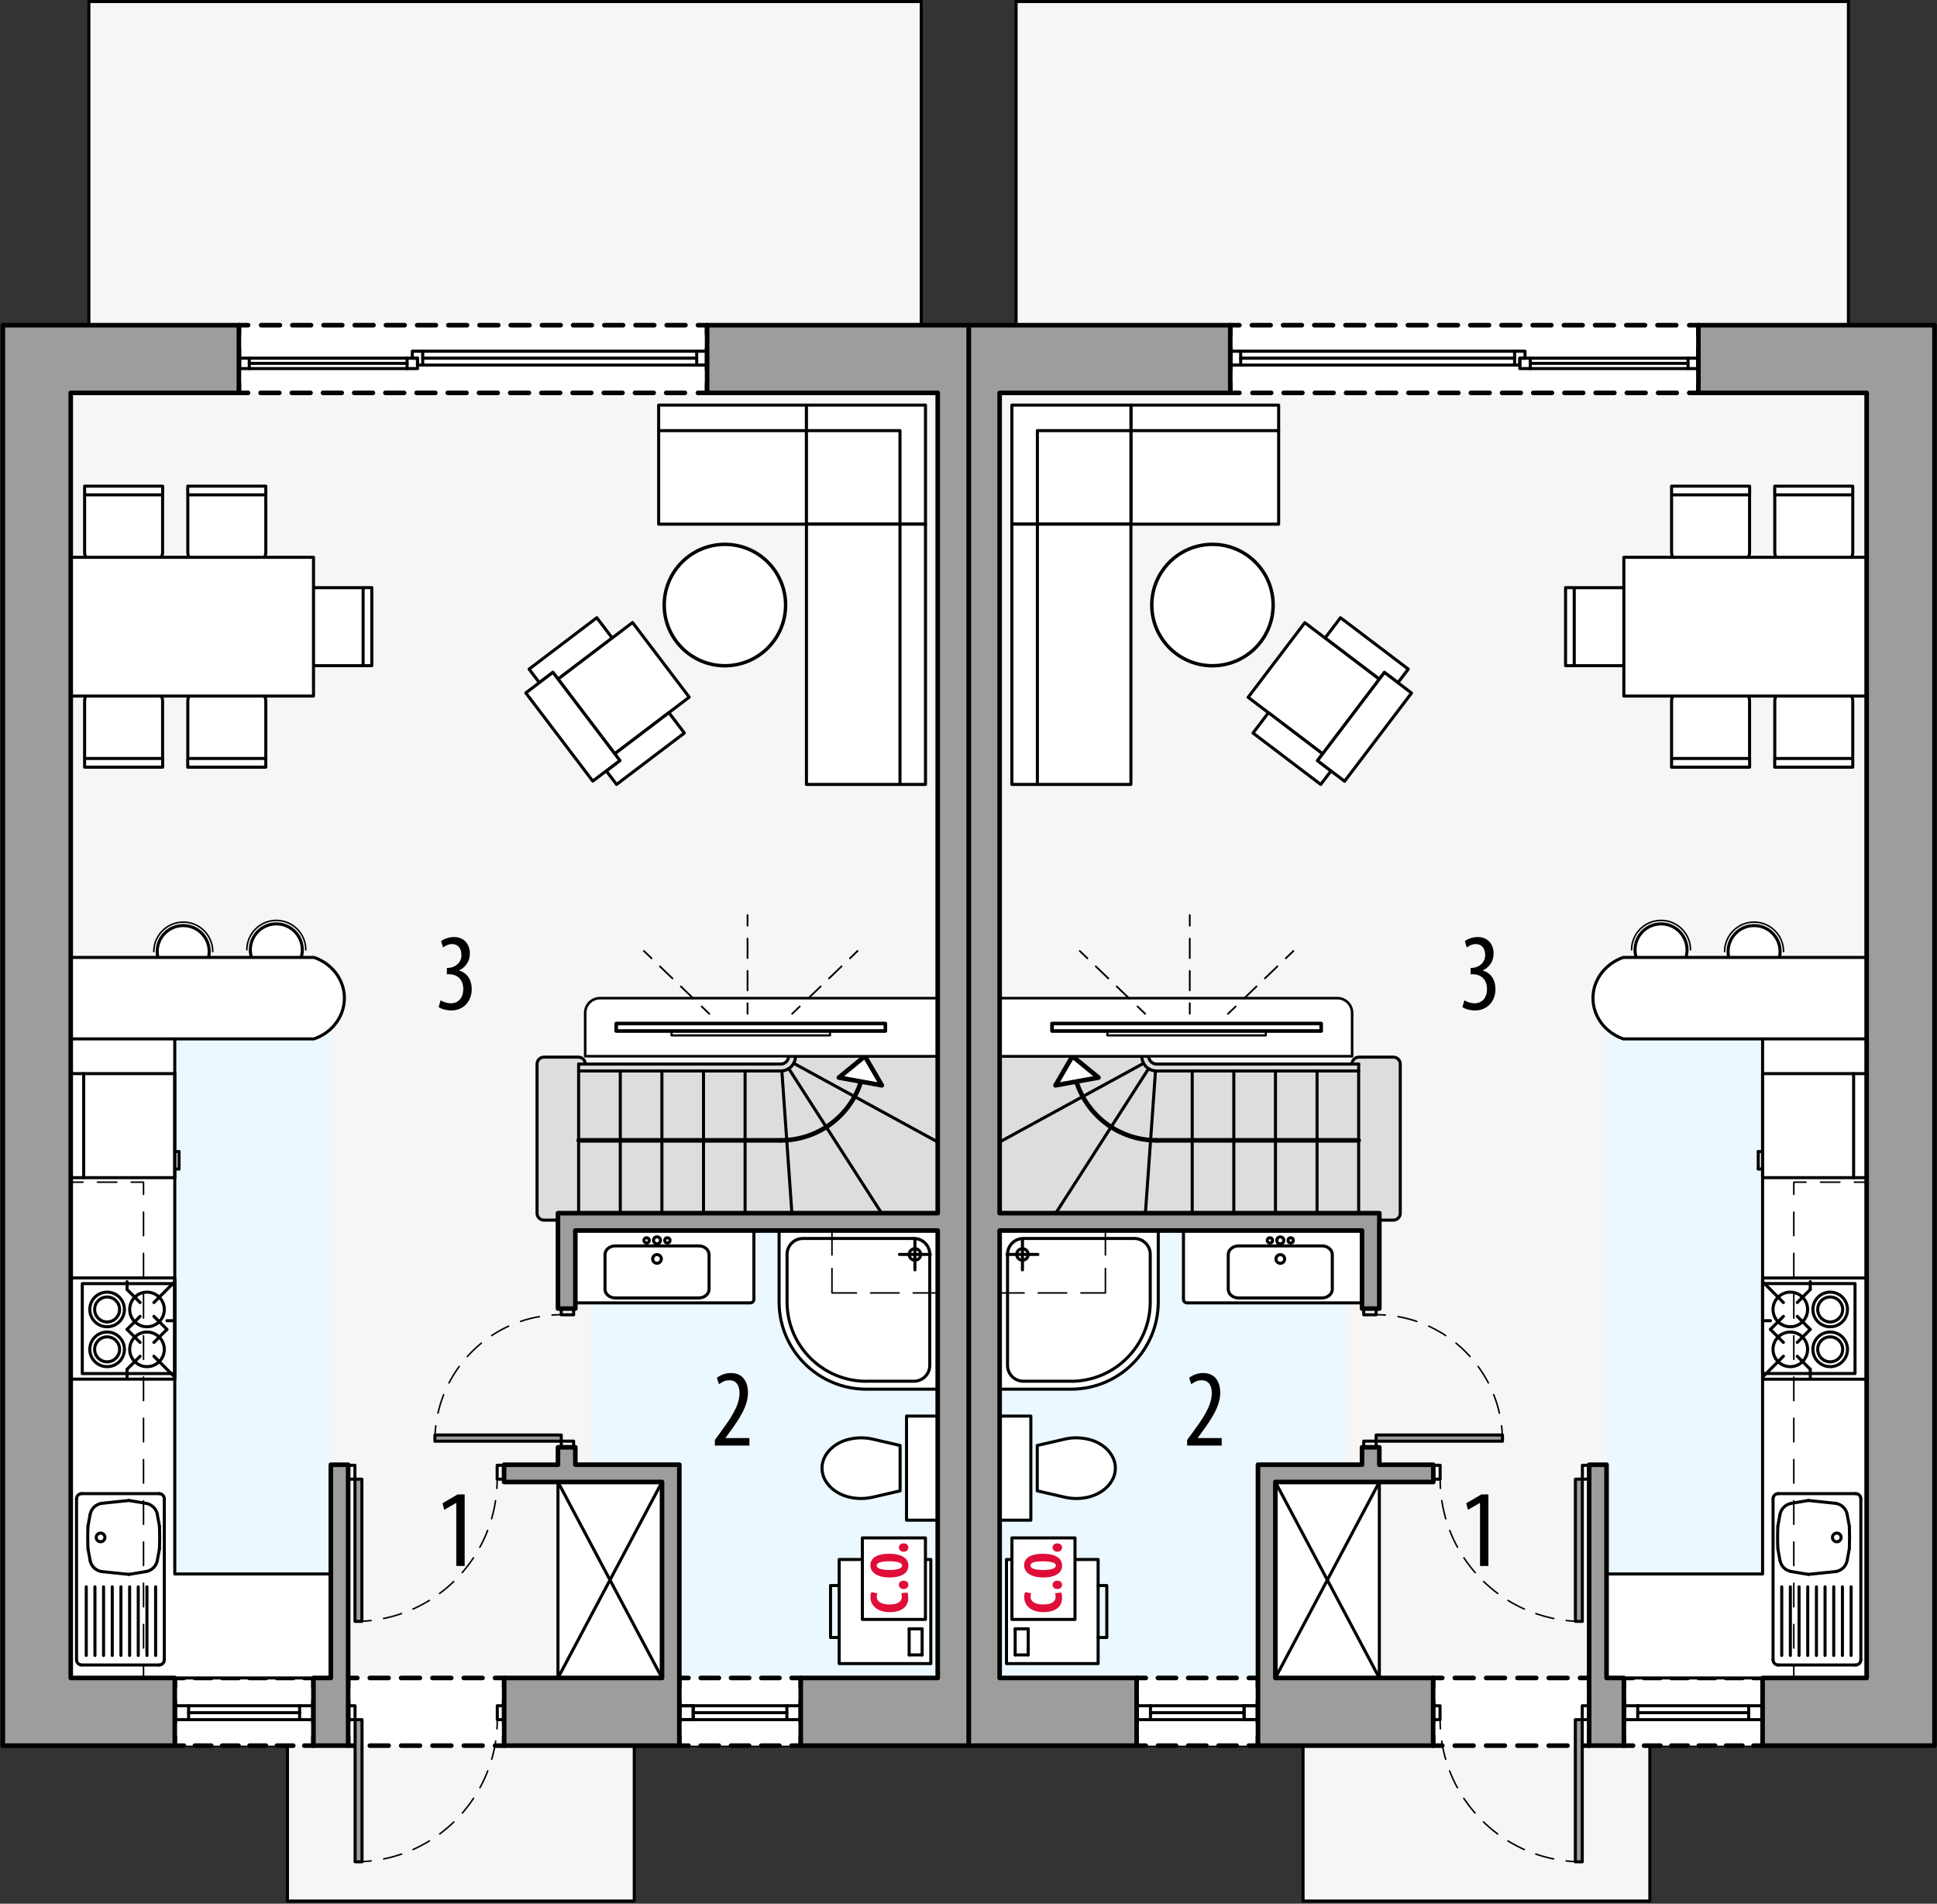 <?xml version="1.0" encoding="UTF-8"?><svg id="a" xmlns="http://www.w3.org/2000/svg" viewBox="0 0 316.64 311.14"><rect x="0" y="0" width="316.64" height="311.14" fill="#333333" stroke="none"/><polygon points="158.35 53.15 166.1 53.15 166.1 .25 302.16 .25 302.16 53.15 316.23 53.15 316.23 285.31 269.7 285.31 269.7 310.71 213.01 310.71 213.01 285.31 158.35 285.31 158.35 53.15" style="fill:#f6f6f6; stroke:#000; stroke-linecap:round; stroke-linejoin:round; stroke-width:.5px;"/><path d="M225.48,199.42h2.29c.63,0,1.13-.51,1.13-1.13v-24.38c0-.63-.51-1.13-1.13-1.13h-5.63c-.63,0-1.13.51-1.13,1.13h1.09s-33.04,0-33.04,0c-.7,0-1.28-.57-1.28-1.28h-24.38s0,25.65,0,25.65h62.08v1.13Z" style="fill:#ddd; stroke:#000; stroke-linecap:round; stroke-linejoin:round; stroke-width:.5px;"/><line x1="222.1" y1="186.38" x2="189.06" y2="186.38" style="fill:none; stroke:#000; stroke-linecap:round; stroke-linejoin:round; stroke-width:.75px;"/><path d="M189.06,186.38c-6,0-11.3-3.89-13.11-9.61" style="fill:none; stroke:#000; stroke-linecap:round; stroke-linejoin:round; stroke-width:.75px;"/><line x1="163.41" y1="186.65" x2="186.94" y2="173.79" style="fill:none; stroke:#000; stroke-linecap:round; stroke-linejoin:round; stroke-width:.5px;"/><line x1="172.59" y1="198.28" x2="187.76" y2="174.66" style="fill:none; stroke:#000; stroke-linecap:round; stroke-linejoin:round; stroke-width:.5px;"/><line x1="187.24" y1="198.28" x2="188.89" y2="175.03" style="fill:none; stroke:#000; stroke-linecap:round; stroke-linejoin:round; stroke-width:.5px;"/><line x1="194.89" y1="198.28" x2="194.89" y2="175.04" style="fill:none; stroke:#000; stroke-linecap:round; stroke-linejoin:round; stroke-width:.5px;"/><line x1="201.69" y1="198.28" x2="201.69" y2="175.04" style="fill:none; stroke:#000; stroke-linecap:round; stroke-linejoin:round; stroke-width:.5px;"/><line x1="208.5" y1="198.28" x2="208.5" y2="175.04" style="fill:none; stroke:#000; stroke-linecap:round; stroke-linejoin:round; stroke-width:.5px;"/><line x1="215.3" y1="198.28" x2="215.3" y2="175.04" style="fill:none; stroke:#000; stroke-linecap:round; stroke-linejoin:round; stroke-width:.5px;"/><path d="M222.1,198.28v-23.24s-33.04,0-33.04,0c-1.33,0-2.41-1.08-2.41-2.41" style="fill:none; stroke:#000; stroke-linecap:round; stroke-linejoin:round; stroke-width:.5px;"/><polygon points="179.57 176.12 175.31 172.63 172.54 177.39 179.57 176.12" style="fill:#fff; stroke:#000; stroke-linecap:round; stroke-linejoin:round; stroke-width:.75px;"/><line x1="222.1" y1="173.91" x2="222.1" y2="175.04" style="fill:none; stroke:#000; stroke-linecap:round; stroke-linejoin:round; stroke-width:.5px;"/><rect x="163.41" y="201.12" width="56.69" height="73.13" transform="translate(383.5 475.37) rotate(-180)" style="fill:#ebf8ff; stroke-width:0px;"/><path d="M262.62,156.48h42.52v113.61c0,2.3-1.87,4.17-4.17,4.17h-38.35v-117.78h0Z" transform="translate(567.76 430.73) rotate(-180)" style="fill:#ebf8ff; stroke-width:0px;"/><rect x="201.11" y="53.15" width="76.54" height="11.05" style="fill:#fff; stroke-width:0px;"/><polyline points="201.11 54.65 201.11 53.15 202.61 53.15" style="fill:none; stroke:#000; stroke-linecap:round; stroke-linejoin:round; stroke-width:.75px;"/><line x1="204.65" y1="53.15" x2="275.12" y2="53.15" style="fill:none; stroke:#000; stroke-dasharray:0 0 3.06 2.04; stroke-linecap:round; stroke-linejoin:round; stroke-width:.75px;"/><polyline points="276.14 53.15 277.64 53.15 277.64 54.65" style="fill:none; stroke:#000; stroke-linecap:round; stroke-linejoin:round; stroke-width:.75px;"/><line x1="277.64" y1="56.95" x2="277.64" y2="61.56" style="fill:none; stroke:#000; stroke-dasharray:0 0 3.45 2.3; stroke-linecap:round; stroke-linejoin:round; stroke-width:.75px;"/><polyline points="277.64 62.71 277.64 64.21 276.14 64.21" style="fill:none; stroke:#000; stroke-linecap:round; stroke-linejoin:round; stroke-width:.75px;"/><line x1="274.1" y1="64.21" x2="203.63" y2="64.21" style="fill:none; stroke:#000; stroke-dasharray:0 0 3.06 2.04; stroke-linecap:round; stroke-linejoin:round; stroke-width:.75px;"/><polyline points="202.61 64.21 201.11 64.21 201.11 62.71" style="fill:none; stroke:#000; stroke-linecap:round; stroke-linejoin:round; stroke-width:.75px;"/><line x1="201.11" y1="60.4" x2="201.11" y2="55.8" style="fill:none; stroke:#000; stroke-dasharray:0 0 3.45 2.3; stroke-linecap:round; stroke-linejoin:round; stroke-width:.75px;"/><rect x="265.45" y="274.25" width="22.68" height="11.06" style="fill:#fff; stroke-width:0px;"/><polyline points="265.45 275.75 265.45 274.25 266.95 274.25" style="fill:none; stroke:#000; stroke-linecap:round; stroke-linejoin:round; stroke-width:.75px;"/><line x1="268.74" y1="274.25" x2="285.74" y2="274.25" style="fill:none; stroke:#000; stroke-dasharray:0 0 2.68 1.79; stroke-linecap:round; stroke-linejoin:round; stroke-width:.75px;"/><polyline points="286.63 274.25 288.13 274.25 288.13 275.75" style="fill:none; stroke:#000; stroke-linecap:round; stroke-linejoin:round; stroke-width:.75px;"/><line x1="288.13" y1="278.05" x2="288.13" y2="282.66" style="fill:none; stroke:#000; stroke-dasharray:0 0 3.45 2.3; stroke-linecap:round; stroke-linejoin:round; stroke-width:.75px;"/><polyline points="288.13 283.81 288.13 285.31 286.63 285.31" style="fill:none; stroke:#000; stroke-linecap:round; stroke-linejoin:round; stroke-width:.75px;"/><line x1="284.84" y1="285.31" x2="267.85" y2="285.31" style="fill:none; stroke:#000; stroke-dasharray:0 0 2.68 1.79; stroke-linecap:round; stroke-linejoin:round; stroke-width:.75px;"/><polyline points="266.95 285.31 265.45 285.31 265.45 283.81" style="fill:none; stroke:#000; stroke-linecap:round; stroke-linejoin:round; stroke-width:.75px;"/><line x1="265.45" y1="281.51" x2="265.45" y2="276.9" style="fill:none; stroke:#000; stroke-dasharray:0 0 3.45 2.3; stroke-linecap:round; stroke-linejoin:round; stroke-width:.75px;"/><rect x="234.27" y="274.25" width="25.51" height="11.06" style="fill:#fff; stroke-width:0px;"/><polyline points="234.27 275.75 234.27 274.25 235.77 274.25" style="fill:none; stroke:#000; stroke-linecap:round; stroke-linejoin:round; stroke-width:.75px;"/><line x1="237.82" y1="274.25" x2="257.26" y2="274.25" style="fill:none; stroke:#000; stroke-dasharray:0 0 3.07 2.05; stroke-linecap:round; stroke-linejoin:round; stroke-width:.75px;"/><polyline points="258.28 274.25 259.78 274.25 259.78 275.75" style="fill:none; stroke:#000; stroke-linecap:round; stroke-linejoin:round; stroke-width:.75px;"/><line x1="259.78" y1="278.05" x2="259.78" y2="282.66" style="fill:none; stroke:#000; stroke-dasharray:0 0 3.45 2.3; stroke-linecap:round; stroke-linejoin:round; stroke-width:.75px;"/><polyline points="259.78 283.81 259.78 285.31 258.28 285.31" style="fill:none; stroke:#000; stroke-linecap:round; stroke-linejoin:round; stroke-width:.75px;"/><line x1="256.24" y1="285.31" x2="236.79" y2="285.31" style="fill:none; stroke:#000; stroke-dasharray:0 0 3.07 2.05; stroke-linecap:round; stroke-linejoin:round; stroke-width:.75px;"/><polyline points="235.77 285.31 234.27 285.31 234.27 283.81" style="fill:none; stroke:#000; stroke-linecap:round; stroke-linejoin:round; stroke-width:.75px;"/><line x1="234.27" y1="281.51" x2="234.27" y2="276.9" style="fill:none; stroke:#000; stroke-dasharray:0 0 3.45 2.3; stroke-linecap:round; stroke-linejoin:round; stroke-width:.75px;"/><rect x="185.8" y="274.25" width="19.84" height="11.06" style="fill:#fff; stroke-width:0px;"/><polyline points="185.8 275.75 185.8 274.25 187.3 274.25" style="fill:none; stroke:#000; stroke-linecap:round; stroke-linejoin:round; stroke-width:.75px;"/><line x1="189.28" y1="274.25" x2="203.15" y2="274.25" style="fill:none; stroke:#000; stroke-dasharray:0 0 2.97 1.98; stroke-linecap:round; stroke-linejoin:round; stroke-width:.75px;"/><polyline points="204.14 274.25 205.64 274.25 205.64 275.75" style="fill:none; stroke:#000; stroke-linecap:round; stroke-linejoin:round; stroke-width:.75px;"/><line x1="205.64" y1="278.05" x2="205.64" y2="282.66" style="fill:none; stroke:#000; stroke-dasharray:0 0 3.45 2.3; stroke-linecap:round; stroke-linejoin:round; stroke-width:.75px;"/><polyline points="205.64 283.81 205.64 285.31 204.14 285.31" style="fill:none; stroke:#000; stroke-linecap:round; stroke-linejoin:round; stroke-width:.75px;"/><line x1="202.16" y1="285.31" x2="188.29" y2="285.31" style="fill:none; stroke:#000; stroke-dasharray:0 0 2.97 1.98; stroke-linecap:round; stroke-linejoin:round; stroke-width:.75px;"/><polyline points="187.3 285.31 185.8 285.31 185.8 283.81" style="fill:none; stroke:#000; stroke-linecap:round; stroke-linejoin:round; stroke-width:.75px;"/><line x1="185.8" y1="281.51" x2="185.8" y2="276.9" style="fill:none; stroke:#000; stroke-dasharray:0 0 3.45 2.3; stroke-linecap:round; stroke-linejoin:round; stroke-width:.75px;"/><line x1="203.37" y1="278.79" x2="188.07" y2="278.79" style="fill:none; stroke:#000; stroke-linecap:round; stroke-linejoin:round; stroke-width:.5px;"/><line x1="188.07" y1="279.92" x2="203.37" y2="279.92" style="fill:none; stroke:#000; stroke-linecap:round; stroke-linejoin:round; stroke-width:.5px;"/><line x1="203.37" y1="281.06" x2="188.07" y2="281.06" style="fill:none; stroke:#000; stroke-linecap:round; stroke-linejoin:round; stroke-width:.5px;"/><line x1="188.07" y1="278.79" x2="185.8" y2="278.79" style="fill:none; stroke:#000; stroke-linecap:round; stroke-linejoin:round; stroke-width:.5px;"/><line x1="185.8" y1="281.06" x2="188.07" y2="281.06" style="fill:none; stroke:#000; stroke-linecap:round; stroke-linejoin:round; stroke-width:.5px;"/><line x1="188.07" y1="281.06" x2="188.07" y2="278.79" style="fill:none; stroke:#000; stroke-linecap:round; stroke-linejoin:round; stroke-width:.5px;"/><line x1="203.37" y1="281.06" x2="203.37" y2="278.79" style="fill:none; stroke:#000; stroke-linecap:round; stroke-linejoin:round; stroke-width:.5px;"/><line x1="203.37" y1="278.79" x2="205.64" y2="278.79" style="fill:none; stroke:#000; stroke-linecap:round; stroke-linejoin:round; stroke-width:.5px;"/><line x1="205.64" y1="281.06" x2="203.37" y2="281.06" style="fill:none; stroke:#000; stroke-linecap:round; stroke-linejoin:round; stroke-width:.5px;"/><line x1="203.37" y1="281.06" x2="203.37" y2="278.79" style="fill:none; stroke:#000; stroke-linecap:round; stroke-linejoin:round; stroke-width:.5px;"/><line x1="203.37" y1="278.79" x2="205.64" y2="278.79" style="fill:none; stroke:#000; stroke-linecap:round; stroke-linejoin:round; stroke-width:.5px;"/><line x1="205.64" y1="281.06" x2="203.37" y2="281.06" style="fill:none; stroke:#000; stroke-linecap:round; stroke-linejoin:round; stroke-width:.5px;"/><rect x="258.65" y="278.79" width="1.13" height="2.27" style="fill:none; stroke:#000; stroke-linecap:round; stroke-linejoin:round; stroke-width:.5px;"/><rect x="234.27" y="278.79" width="1.13" height="2.27" style="fill:none; stroke:#000; stroke-linecap:round; stroke-linejoin:round; stroke-width:.5px;"/><rect x="257.52" y="281.06" width="1.13" height="23.24" style="fill:#9d9d9c; stroke:#000; stroke-linecap:round; stroke-linejoin:round; stroke-width:.5px;"/><path d="M235.41,281.06c0,.5.02,1,.05,1.5" style="fill:none; stroke:#000; stroke-linecap:round; stroke-linejoin:round; stroke-width:.25px;"/><path d="M235.67,284.57c1.51,9.95,9.33,17.88,19.35,19.45" style="fill:none; stroke:#000; stroke-dasharray:0 0 3.03 2.02; stroke-linecap:round; stroke-linejoin:round; stroke-width:.25px;"/><path d="M256.02,304.15c.49.06.99.1,1.5.12" style="fill:none; stroke:#000; stroke-linecap:round; stroke-linejoin:round; stroke-width:.25px;"/><rect x="258.67" y="239.49" width="1.13" height="2.27" style="fill:none; stroke:#000; stroke-linecap:round; stroke-linejoin:round; stroke-width:.5px;"/><rect x="234.29" y="239.49" width="1.13" height="2.27" style="fill:none; stroke:#000; stroke-linecap:round; stroke-linejoin:round; stroke-width:.5px;"/><rect x="257.53" y="241.76" width="1.13" height="23.24" style="fill:#9d9d9c; stroke:#000; stroke-linecap:round; stroke-linejoin:round; stroke-width:.5px;"/><path d="M235.42,241.76c0,.5.02,1,.05,1.5" style="fill:none; stroke:#000; stroke-linecap:round; stroke-linejoin:round; stroke-width:.25px;"/><path d="M235.69,245.27c1.51,9.95,9.33,17.88,19.35,19.45" style="fill:none; stroke:#000; stroke-dasharray:0 0 3.03 2.02; stroke-linecap:round; stroke-linejoin:round; stroke-width:.25px;"/><path d="M256.04,264.86c.49.06.99.1,1.5.12" style="fill:none; stroke:#000; stroke-linecap:round; stroke-linejoin:round; stroke-width:.25px;"/><line x1="288.13" y1="278.79" x2="267.72" y2="278.79" style="fill:none; stroke:#000; stroke-linecap:round; stroke-linejoin:round; stroke-width:.5px;"/><line x1="267.72" y1="279.92" x2="285.86" y2="279.92" style="fill:none; stroke:#000; stroke-linecap:round; stroke-linejoin:round; stroke-width:.5px;"/><line x1="288.13" y1="281.06" x2="267.72" y2="281.06" style="fill:none; stroke:#000; stroke-linecap:round; stroke-linejoin:round; stroke-width:.5px;"/><line x1="267.72" y1="278.79" x2="265.45" y2="278.79" style="fill:none; stroke:#000; stroke-linecap:round; stroke-linejoin:round; stroke-width:.5px;"/><line x1="265.45" y1="281.06" x2="267.72" y2="281.06" style="fill:none; stroke:#000; stroke-linecap:round; stroke-linejoin:round; stroke-width:.5px;"/><line x1="267.72" y1="281.06" x2="267.72" y2="278.79" style="fill:none; stroke:#000; stroke-linecap:round; stroke-linejoin:round; stroke-width:.5px;"/><line x1="285.86" y1="281.06" x2="285.86" y2="278.79" style="fill:none; stroke:#000; stroke-linecap:round; stroke-linejoin:round; stroke-width:.5px;"/><rect x="222.93" y="235.54" width="2.02" height="1.01" style="fill:none; stroke:#000; stroke-linecap:round; stroke-linejoin:round; stroke-width:.5px;"/><rect x="222.93" y="213.88" width="2.02" height="1.01" style="fill:none; stroke:#000; stroke-linecap:round; stroke-linejoin:round; stroke-width:.5px;"/><rect x="224.95" y="234.54" width="20.66" height="1.01" style="fill:#9d9d9c; stroke:#000; stroke-linecap:round; stroke-linejoin:round; stroke-width:.5px;"/><path d="M224.95,214.88c.5,0,1,.02,1.5.05" style="fill:none; stroke:#000; stroke-linecap:round; stroke-linejoin:round; stroke-width:.25px;"/><path d="M228.54,215.19c8.52,1.49,15.28,8.21,16.77,16.8" style="fill:none; stroke:#000; stroke-dasharray:0 0 3.16 2.11; stroke-linecap:round; stroke-linejoin:round; stroke-width:.25px;"/><path d="M245.46,233.04c.06.49.1.99.13,1.5" style="fill:none; stroke:#000; stroke-linecap:round; stroke-linejoin:round; stroke-width:.25px;"/><line x1="201.11" y1="59.67" x2="202.24" y2="59.67" style="fill:none; stroke:#000; stroke-linecap:round; stroke-linejoin:round; stroke-width:.5px;"/><line x1="247.59" y1="59.67" x2="248.44" y2="59.67" style="fill:none; stroke:#000; stroke-linecap:round; stroke-linejoin:round; stroke-width:.5px;"/><polyline points="249.29 58.54 249.29 57.4 247.59 57.4 247.59 59.67" style="fill:none; stroke:#000; stroke-linecap:round; stroke-linejoin:round; stroke-width:.5px;"/><polyline points="201.11 59.67 202.81 59.67 202.81 57.4 201.11 57.4 201.11 59.67" style="fill:none; stroke:#000; stroke-linecap:round; stroke-linejoin:round; stroke-width:.5px;"/><line x1="202.81" y1="57.4" x2="247.59" y2="57.4" style="fill:none; stroke:#000; stroke-linecap:round; stroke-linejoin:round; stroke-width:.5px;"/><line x1="247.59" y1="59.67" x2="202.81" y2="59.67" style="fill:none; stroke:#000; stroke-linecap:round; stroke-linejoin:round; stroke-width:.5px;"/><line x1="247.59" y1="58.54" x2="202.81" y2="58.54" style="fill:none; stroke:#000; stroke-linecap:round; stroke-linejoin:round; stroke-width:.5px;"/><polyline points="248.44 59.67 248.44 58.54 249.29 58.54" style="fill:none; stroke:#000; stroke-linecap:round; stroke-linejoin:round; stroke-width:.5px;"/><polygon points="275.94 58.54 277.64 58.54 277.64 59.67 277.64 59.67 277.64 60.24 275.94 60.24 275.94 58.54" style="fill:none; stroke:#000; stroke-linecap:round; stroke-linejoin:round; stroke-width:.5px;"/><polygon points="248.44 59.67 248.44 58.54 249.29 58.54 250.15 58.54 250.15 60.24 248.44 60.24 248.44 59.67" style="fill:none; stroke:#000; stroke-linecap:round; stroke-linejoin:round; stroke-width:.5px;"/><line x1="275.94" y1="58.54" x2="250.15" y2="58.54" style="fill:none; stroke:#000; stroke-linecap:round; stroke-linejoin:round; stroke-width:.5px;"/><line x1="250.15" y1="60.24" x2="275.94" y2="60.24" style="fill:none; stroke:#000; stroke-linecap:round; stroke-linejoin:round; stroke-width:.5px;"/><line x1="250.15" y1="59.39" x2="275.94" y2="59.39" style="fill:none; stroke:#000; stroke-linecap:round; stroke-linejoin:round; stroke-width:.5px;"/><rect x="208.48" y="242.22" width="17.01" height="32.03" transform="translate(433.96 516.48) rotate(-180)" style="fill:#fff; stroke:#000; stroke-linecap:round; stroke-linejoin:round; stroke-width:.5px;"/><line x1="208.48" y1="274.25" x2="225.48" y2="242.22" style="fill:none; stroke:#000; stroke-linecap:round; stroke-linejoin:round; stroke-width:.5px;"/><line x1="225.48" y1="274.25" x2="208.48" y2="242.22" style="fill:none; stroke:#000; stroke-linecap:round; stroke-linejoin:round; stroke-width:.5px;"/><rect x="164.53" y="254.89" width="14.98" height="17.01" style="fill:#fff; stroke:#000; stroke-linecap:round; stroke-linejoin:round; stroke-width:.5px;"/><line x1="168.08" y1="270.48" x2="168.08" y2="266.22" style="fill:none; stroke:#000; stroke-linecap:round; stroke-linejoin:round; stroke-width:.5px;"/><line x1="168.08" y1="266.22" x2="165.95" y2="266.22" style="fill:none; stroke:#000; stroke-linecap:round; stroke-linejoin:round; stroke-width:.5px;"/><line x1="165.95" y1="270.48" x2="168.08" y2="270.48" style="fill:none; stroke:#000; stroke-linecap:round; stroke-linejoin:round; stroke-width:.5px;"/><line x1="165.95" y1="266.22" x2="165.95" y2="270.48" style="fill:none; stroke:#000; stroke-linecap:round; stroke-linejoin:round; stroke-width:.5px;"/><polyline points="179.51 259.14 180.93 259.14 180.93 267.64 179.51 267.64" style="fill:none; stroke:#000; stroke-linecap:round; stroke-linejoin:round; stroke-width:.5px;"/><rect x="165.42" y="251.36" width="10.31" height="13.32" style="fill:#fff; stroke:#000; stroke-linecap:round; stroke-linejoin:round; stroke-width:.5px;"/><path d="M169.56,243.66v-7.41s4.46-1.03,4.46-1.03c.63-.15,1.28-.22,1.92-.22.8,0,1.6.12,2.37.34.7.21,1.37.53,1.97.96.62.44,1.13,1,1.51,1.66.35.61.54,1.3.54,2,0,.7-.19,1.39-.54,2-.38.65-.89,1.22-1.51,1.66s-1.26.75-1.97.96c-.77.23-1.56.34-2.37.34-.65,0-1.29-.08-1.92-.22l-4.46-1.03Z" style="fill:#fff; stroke:#000; stroke-linecap:round; stroke-linejoin:round; stroke-width:.5px;"/><rect x="163.41" y="231.45" width="5.1" height="17.01" style="fill:#fff; stroke:#000; stroke-linecap:round; stroke-linejoin:round; stroke-width:.5px;"/><path d="M163.41,201.12v25.93s11.67,0,11.67,0c7.88,0,14.26-6.39,14.26-14.26v-11.67s-25.93,0-25.93,0Z" style="fill:#fff; stroke:#000; stroke-linecap:round; stroke-linejoin:round; stroke-width:.5px;"/><line x1="167.14" y1="205.03" x2="167.14" y2="207.55" style="fill:none; stroke:#000; stroke-linecap:round; stroke-linejoin:round; stroke-width:.5px;"/><line x1="164.62" y1="205.03" x2="167.14" y2="205.03" style="fill:none; stroke:#000; stroke-linecap:round; stroke-linejoin:round; stroke-width:.5px;"/><line x1="167.14" y1="202.51" x2="167.14" y2="205.03" style="fill:none; stroke:#000; stroke-linecap:round; stroke-linejoin:round; stroke-width:.5px;"/><line x1="167.14" y1="205.03" x2="169.66" y2="205.03" style="fill:none; stroke:#000; stroke-linecap:round; stroke-linejoin:round; stroke-width:.5px;"/><circle cx="167.14" cy="205.03" r=".94" style="fill:none; stroke:#000; stroke-linecap:round; stroke-linejoin:round; stroke-width:.5px;"/><path d="M175.07,225.75h-7.78c-1.43,0-2.59-1.16-2.59-2.59v-18.15c0-1.43,1.16-2.59,2.59-2.59h18.15c1.43,0,2.59,1.16,2.59,2.59v7.78c0,7.16-5.8,12.97-12.97,12.97Z" style="fill:none; stroke:#000; stroke-linecap:round; stroke-linejoin:round; stroke-width:.5px;"/><path d="M222.65,201.12v11.83h-28.57c-.34,0-.62-.25-.62-.57v-11.26h29.19Z" style="fill:#fff; stroke:#000; stroke-linecap:round; stroke-linejoin:round; stroke-width:.5px;"/><circle cx="210.99" cy="202.73" r=".43" style="fill:none; stroke:#000; stroke-linecap:round; stroke-linejoin:round; stroke-width:.5px;"/><circle cx="209.29" cy="202.73" r=".57" style="fill:none; stroke:#000; stroke-linecap:round; stroke-linejoin:round; stroke-width:.5px;"/><circle cx="207.59" cy="202.73" r=".43" style="fill:none; stroke:#000; stroke-linecap:round; stroke-linejoin:round; stroke-width:.5px;"/><circle cx="209.29" cy="205.77" r=".71" style="fill:none; stroke:#000; stroke-linecap:round; stroke-linejoin:round; stroke-width:.5px;"/><path d="M216.09,212.14h-13.61c-.94,0-1.7-.63-1.7-1.42v-5.67c0-.78.76-1.42,1.7-1.42h13.61c.94,0,1.7.63,1.7,1.42v5.67c0,.78-.76,1.42-1.7,1.42Z" style="fill:none; stroke:#000; stroke-linecap:round; stroke-linejoin:round; stroke-width:.5px;"/><polygon points="262.62 274.25 305.14 274.25 305.14 158.3 288.13 158.3 288.13 257.25 262.62 257.25 262.62 274.25" style="fill:#fff; stroke:#000; stroke-linecap:round; stroke-linejoin:round; stroke-width:.5px;"/><line x1="288.13" y1="215.86" x2="289.41" y2="215.86" style="fill:none; stroke:#000; stroke-linecap:round; stroke-linejoin:round; stroke-width:.5px;"/><line x1="295.92" y1="209.48" x2="295.92" y2="210.76" style="fill:none; stroke:#000; stroke-linecap:round; stroke-linejoin:round; stroke-width:.5px;"/><line x1="295.92" y1="225.08" x2="295.92" y2="223.8" style="fill:none; stroke:#000; stroke-linecap:round; stroke-linejoin:round; stroke-width:.5px;"/><line x1="295.92" y1="210.76" x2="293.8" y2="212.89" style="fill:none; stroke:#000; stroke-linecap:round; stroke-linejoin:round; stroke-width:.5px;"/><line x1="291.53" y1="215.15" x2="289.41" y2="217.28" style="fill:none; stroke:#000; stroke-linecap:round; stroke-linejoin:round; stroke-width:.5px;"/><line x1="289.41" y1="217.28" x2="291.53" y2="219.41" style="fill:none; stroke:#000; stroke-linecap:round; stroke-linejoin:round; stroke-width:.5px;"/><line x1="293.8" y1="221.67" x2="295.92" y2="223.8" style="fill:none; stroke:#000; stroke-linecap:round; stroke-linejoin:round; stroke-width:.5px;"/><line x1="291.53" y1="212.89" x2="288.13" y2="209.48" style="fill:none; stroke:#000; stroke-linecap:round; stroke-linejoin:round; stroke-width:.5px;"/><line x1="295.92" y1="217.28" x2="293.8" y2="219.41" style="fill:none; stroke:#000; stroke-linecap:round; stroke-linejoin:round; stroke-width:.5px;"/><circle cx="292.66" cy="220.54" r="2.83" style="fill:none; stroke:#000; stroke-linecap:round; stroke-linejoin:round; stroke-width:.5px;"/><circle cx="299.18" cy="220.54" r="2.83" style="fill:none; stroke:#000; stroke-linecap:round; stroke-linejoin:round; stroke-width:.5px;"/><circle cx="299.18" cy="214.02" r="2.83" style="fill:none; stroke:#000; stroke-linecap:round; stroke-linejoin:round; stroke-width:.5px;"/><circle cx="292.66" cy="214.02" r="2.83" style="fill:none; stroke:#000; stroke-linecap:round; stroke-linejoin:round; stroke-width:.5px;"/><line x1="295.92" y1="217.28" x2="293.8" y2="215.15" style="fill:none; stroke:#000; stroke-linecap:round; stroke-linejoin:round; stroke-width:.5px;"/><line x1="291.53" y1="221.67" x2="288.13" y2="225.08" style="fill:none; stroke:#000; stroke-linecap:round; stroke-linejoin:round; stroke-width:.5px;"/><circle cx="299.18" cy="220.54" r="2.04" style="fill:none; stroke:#000; stroke-linecap:round; stroke-linejoin:round; stroke-width:.5px;"/><circle cx="299.18" cy="214.02" r="2.04" style="fill:none; stroke:#000; stroke-linecap:round; stroke-linejoin:round; stroke-width:.5px;"/><rect x="288.13" y="209.8" width="15.11" height="14.7" transform="translate(591.37 434.29) rotate(-180)" style="fill:none; stroke:#000; stroke-dasharray:0 0 .03 .02; stroke-linecap:round; stroke-linejoin:round; stroke-width:.5px;"/><rect x="288.13" y="208.87" width="17.01" height="16.54" transform="translate(593.27 434.29) rotate(-180)" style="fill:none; stroke:#000; stroke-dasharray:0 0 .03 .02; stroke-linecap:round; stroke-linejoin:round; stroke-width:.5px;"/><circle cx="286.74" cy="155.53" r="4.25" style="fill:#fff; stroke:#000; stroke-linecap:round; stroke-linejoin:round; stroke-width:.5px;"/><path d="M291.56,155.53c0-2.66-2.16-4.82-4.82-4.82s-4.82,2.16-4.82,4.82" style="fill:none; stroke:#000; stroke-linecap:round; stroke-linejoin:round; stroke-width:.25px;"/><circle cx="271.53" cy="155.25" r="4.25" style="fill:#fff; stroke:#000; stroke-linecap:round; stroke-linejoin:round; stroke-width:.5px;"/><path d="M276.35,155.25c0-2.66-2.16-4.82-4.82-4.82s-4.82,2.16-4.82,4.82" style="fill:none; stroke:#000; stroke-linecap:round; stroke-linejoin:round; stroke-width:.25px;"/><path d="M305.14,156.48h-39.77c-2.09.72-3.74,2.27-4.51,4.23-1.43,3.68.59,7.75,4.51,9.09h39.77s0-13.32,0-13.32Z" style="fill:#fff; stroke:#000; stroke-linecap:round; stroke-linejoin:round; stroke-width:.5px;"/><line x1="289.84" y1="271.28" x2="289.84" y2="244.97" style="fill:none; stroke:#000; stroke-linecap:round; stroke-linejoin:round; stroke-width:.5px;"/><line x1="295.61" y1="245.24" x2="300.1" y2="245.71" style="fill:none; stroke:#000; stroke-linecap:round; stroke-linejoin:round; stroke-width:.5px;"/><line x1="292.83" y1="245.71" x2="295.61" y2="245.24" style="fill:none; stroke:#000; stroke-linecap:round; stroke-linejoin:round; stroke-width:.5px;"/><line x1="290.62" y1="249.46" x2="290.97" y2="247.54" style="fill:none; stroke:#000; stroke-linecap:round; stroke-linejoin:round; stroke-width:.5px;"/><line x1="290.97" y1="255.03" x2="290.62" y2="253.11" style="fill:none; stroke:#000; stroke-linecap:round; stroke-linejoin:round; stroke-width:.5px;"/><line x1="295.61" y1="257.32" x2="292.83" y2="256.86" style="fill:none; stroke:#000; stroke-linecap:round; stroke-linejoin:round; stroke-width:.5px;"/><line x1="300.1" y1="256.86" x2="295.61" y2="257.32" style="fill:none; stroke:#000; stroke-linecap:round; stroke-linejoin:round; stroke-width:.5px;"/><line x1="302.31" y1="253.11" x2="301.96" y2="255.03" style="fill:none; stroke:#000; stroke-linecap:round; stroke-linejoin:round; stroke-width:.5px;"/><line x1="301.96" y1="247.54" x2="302.31" y2="249.46" style="fill:none; stroke:#000; stroke-linecap:round; stroke-linejoin:round; stroke-width:.5px;"/><path d="M300.1,256.86c.94-.16,1.69-.89,1.86-1.83" style="fill:none; stroke:#000; stroke-linecap:round; stroke-linejoin:round; stroke-width:.5px;"/><path d="M301.96,247.54c-.17-.94-.91-1.67-1.86-1.83" style="fill:none; stroke:#000; stroke-linecap:round; stroke-linejoin:round; stroke-width:.5px;"/><path d="M292.83,245.71c-.94.16-1.69.89-1.86,1.83" style="fill:none; stroke:#000; stroke-linecap:round; stroke-linejoin:round; stroke-width:.5px;"/><path d="M290.97,255.03c.17.94.91,1.67,1.86,1.83" style="fill:none; stroke:#000; stroke-linecap:round; stroke-linejoin:round; stroke-width:.5px;"/><path d="M302.31,253.11c.05-1.21.05-2.43,0-3.65" style="fill:none; stroke:#000; stroke-linecap:round; stroke-linejoin:round; stroke-width:.5px;"/><path d="M290.62,249.46c-.05,1.21-.05,2.43,0,3.65" style="fill:none; stroke:#000; stroke-linecap:round; stroke-linejoin:round; stroke-width:.5px;"/><circle cx="300.26" cy="251.28" r=".71" style="fill:none; stroke:#000; stroke-linecap:round; stroke-linejoin:round; stroke-width:.5px;"/><path d="M303.34,272.13c.47,0,.85-.38.85-.85" style="fill:none; stroke:#000; stroke-linecap:round; stroke-linejoin:round; stroke-width:.5px;"/><path d="M304.19,244.97c0-.47-.38-.85-.85-.85" style="fill:none; stroke:#000; stroke-linecap:round; stroke-linejoin:round; stroke-width:.5px;"/><path d="M289.84,271.28c0,.47.38.85.85.85" style="fill:none; stroke:#000; stroke-linecap:round; stroke-linejoin:round; stroke-width:.5px;"/><path d="M290.69,244.12c-.47,0-.85.38-.85.85" style="fill:none; stroke:#000; stroke-linecap:round; stroke-linejoin:round; stroke-width:.5px;"/><line x1="290.69" y1="244.12" x2="303.34" y2="244.12" style="fill:none; stroke:#000; stroke-linecap:round; stroke-linejoin:round; stroke-width:.5px;"/><line x1="295.51" y1="259.35" x2="295.51" y2="270.57" style="fill:none; stroke:#000; stroke-linecap:round; stroke-linejoin:round; stroke-width:.5px;"/><line x1="294.09" y1="259.35" x2="294.09" y2="270.57" style="fill:none; stroke:#000; stroke-linecap:round; stroke-linejoin:round; stroke-width:.5px;"/><line x1="292.67" y1="259.35" x2="292.67" y2="270.57" style="fill:none; stroke:#000; stroke-linecap:round; stroke-linejoin:round; stroke-width:.5px;"/><line x1="291.26" y1="259.35" x2="291.26" y2="270.57" style="fill:none; stroke:#000; stroke-linecap:round; stroke-linejoin:round; stroke-width:.5px;"/><line x1="298.34" y1="259.35" x2="298.34" y2="270.57" style="fill:none; stroke:#000; stroke-linecap:round; stroke-linejoin:round; stroke-width:.5px;"/><line x1="299.76" y1="259.35" x2="299.76" y2="270.57" style="fill:none; stroke:#000; stroke-linecap:round; stroke-linejoin:round; stroke-width:.5px;"/><line x1="301.18" y1="259.35" x2="301.18" y2="270.57" style="fill:none; stroke:#000; stroke-linecap:round; stroke-linejoin:round; stroke-width:.5px;"/><line x1="296.93" y1="259.35" x2="296.93" y2="270.57" style="fill:none; stroke:#000; stroke-linecap:round; stroke-linejoin:round; stroke-width:.5px;"/><line x1="290.69" y1="272.13" x2="303.34" y2="272.13" style="fill:none; stroke:#000; stroke-linecap:round; stroke-linejoin:round; stroke-width:.5px;"/><line x1="304.19" y1="244.97" x2="304.19" y2="271.28" style="fill:none; stroke:#000; stroke-linecap:round; stroke-linejoin:round; stroke-width:.5px;"/><line x1="302.6" y1="259.35" x2="302.6" y2="270.57" style="fill:none; stroke:#000; stroke-linecap:round; stroke-linejoin:round; stroke-width:.5px;"/><line x1="288.13" y1="188.22" x2="287.42" y2="188.22" style="fill:none; stroke:#000; stroke-linecap:round; stroke-linejoin:round; stroke-width:.5px;"/><line x1="287.42" y1="188.22" x2="287.42" y2="191.06" style="fill:none; stroke:#000; stroke-linecap:round; stroke-linejoin:round; stroke-width:.5px;"/><line x1="287.42" y1="191.06" x2="288.13" y2="191.06" style="fill:none; stroke:#000; stroke-linecap:round; stroke-linejoin:round; stroke-width:.5px;"/><line x1="303.01" y1="175.47" x2="303.01" y2="192.48" style="fill:none; stroke:#000; stroke-linecap:round; stroke-linejoin:round; stroke-width:.5px;"/><line x1="305.14" y1="192.48" x2="288.13" y2="192.48" style="fill:none; stroke:#000; stroke-linecap:round; stroke-linejoin:round; stroke-width:.5px;"/><line x1="288.13" y1="192.48" x2="288.13" y2="175.47" style="fill:none; stroke:#000; stroke-linecap:round; stroke-linejoin:round; stroke-width:.5px;"/><line x1="288.13" y1="175.47" x2="305.14" y2="175.47" style="fill:none; stroke:#000; stroke-linecap:round; stroke-linejoin:round; stroke-width:.5px;"/><line x1="305.14" y1="175.47" x2="305.14" y2="192.48" style="fill:none; stroke:#000; stroke-linecap:round; stroke-linejoin:round; stroke-width:.5px;"/><path d="M302.87,123.97h-12.76s0,1.42,0,1.42h12.76s0-10.77,0-10.77c0-1.1-.89-1.98-1.98-1.98h-8.79c-1.1,0-1.98.89-1.98,1.98v9.35" style="fill:#fff; stroke:#000; stroke-linecap:round; stroke-linejoin:round; stroke-width:.5px;"/><path d="M302.87,80.88h-12.76v-1.42h12.76v10.77c0,1.1-.89,1.98-1.98,1.98h-8.79c-1.1,0-1.98-.89-1.98-1.98v-9.35" style="fill:#fff; stroke:#000; stroke-linecap:round; stroke-linejoin:round; stroke-width:.5px;"/><path d="M273.25,123.97h12.76v1.42h-12.76v-10.77c0-1.1.89-1.98,1.98-1.98h8.79c1.1,0,1.98.89,1.98,1.98v9.35" style="fill:#fff; stroke:#000; stroke-linecap:round; stroke-linejoin:round; stroke-width:.5px;"/><path d="M273.25,80.88h12.76s0-1.42,0-1.42h-12.76s0,10.77,0,10.77c0,1.1.89,1.98,1.98,1.98h8.79c1.1,0,1.98-.89,1.98-1.98v-9.35" style="fill:#fff; stroke:#000; stroke-linecap:round; stroke-linejoin:round; stroke-width:.5px;"/><path d="M257.34,108.8v-12.76s-1.42,0-1.42,0v12.76s10.77,0,10.77,0c1.1,0,1.98-.89,1.98-1.98v-8.79c0-1.1-.89-1.98-1.98-1.98h-9.35" style="fill:#fff; stroke:#000; stroke-linecap:round; stroke-linejoin:round; stroke-width:.5px;"/><rect x="265.45" y="91.09" width="39.69" height="22.68" style="fill:#fff; stroke:#000; stroke-linecap:round; stroke-linejoin:round; stroke-width:.5px;"/><path d="M163.46,163.14h55.15c1.34,0,2.42,1.08,2.42,2.42v7.07h-57.57v-9.49h0Z" style="fill:#fff; stroke:#000; stroke-linecap:round; stroke-linejoin:round; stroke-width:.42px;"/><line x1="194.49" y1="165.7" x2="194.49" y2="163.97" style="fill:none; stroke:#000; stroke-linecap:round; stroke-linejoin:round; stroke-width:.29px;"/><line x1="194.49" y1="161.86" x2="194.49" y2="152.35" style="fill:none; stroke:#000; stroke-dasharray:0 0 3.17 2.11; stroke-linecap:round; stroke-linejoin:round; stroke-width:.29px;"/><line x1="194.49" y1="151.29" x2="194.49" y2="149.56" style="fill:none; stroke:#000; stroke-linecap:round; stroke-linejoin:round; stroke-width:.29px;"/><line x1="200.74" y1="165.7" x2="201.99" y2="164.5" style="fill:none; stroke:#000; stroke-linecap:round; stroke-linejoin:round; stroke-width:.29px;"/><line x1="203.36" y1="163.19" x2="209.5" y2="157.29" style="fill:none; stroke:#000; stroke-dasharray:0 0 2.84 1.89; stroke-linecap:round; stroke-linejoin:round; stroke-width:.29px;"/><line x1="210.19" y1="156.63" x2="211.43" y2="155.43" style="fill:none; stroke:#000; stroke-linecap:round; stroke-linejoin:round; stroke-width:.29px;"/><line x1="187.2" y1="165.7" x2="185.95" y2="164.5" style="fill:none; stroke:#000; stroke-linecap:round; stroke-linejoin:round; stroke-width:.29px;"/><line x1="184.59" y1="163.19" x2="178.44" y2="157.29" style="fill:none; stroke:#000; stroke-dasharray:0 0 2.84 1.89; stroke-linecap:round; stroke-linejoin:round; stroke-width:.29px;"/><line x1="177.76" y1="156.63" x2="176.51" y2="155.43" style="fill:none; stroke:#000; stroke-linecap:round; stroke-linejoin:round; stroke-width:.29px;"/><rect x="171.97" y="167.29" width="44" height="1.22" style="fill:none; stroke:#000; stroke-linecap:round; stroke-linejoin:round; stroke-width:.59px;"/><rect x="181.02" y="168.51" width="25.9" height=".72" style="fill:none; stroke:#000; stroke-linecap:round; stroke-linejoin:round; stroke-width:.35px;"/><circle cx="198.2" cy="98.89" r="9.92" style="fill:#fff; stroke:#000; stroke-linecap:round; stroke-linejoin:round; stroke-width:.56px;"/><polygon points="228.53 111.57 230.21 109.36 219.13 100.96 216.61 104.28 225.47 111 226.31 109.89 228.53 111.57" style="fill:#fff; stroke:#000; stroke-linecap:round; stroke-linejoin:round; stroke-width:.5px;"/><rect x="207.09" y="104.84" width="15.32" height="15.29" transform="translate(-4.68 215.54) rotate(-52.8)" style="fill:#fff; stroke:#000; stroke-linecap:round; stroke-linejoin:round; stroke-width:.5px;"/><polygon points="217.58 126 215.9 128.21 204.83 119.81 207.35 116.48 216.21 123.21 215.37 124.31 217.58 126" style="fill:#fff; stroke:#000; stroke-linecap:round; stroke-linejoin:round; stroke-width:.5px;"/><rect x="214" y="116" width="18.1" height="5.56" transform="translate(-6.41 224.65) rotate(-52.8)" style="fill:#fff; stroke:#000; stroke-linecap:round; stroke-linejoin:round; stroke-width:.5px;"/><polyline points="209.02 85.67 209.02 66.21 184.87 66.21 184.87 85.67 208.94 85.67" style="fill:#fff; stroke:#000; stroke-linecap:round; stroke-linejoin:round; stroke-width:.5px;"/><line x1="209.02" y1="70.38" x2="184.87" y2="70.38" style="fill:none; stroke:#000; stroke-linecap:round; stroke-linejoin:round; stroke-width:.5px;"/><rect x="165.41" y="66.21" width="19.46" height="19.46" style="fill:#fff; stroke:#000; stroke-linecap:round; stroke-linejoin:round; stroke-width:.5px;"/><polyline points="169.58 85.67 169.58 70.38 184.87 70.38" style="fill:none; stroke:#000; stroke-linecap:round; stroke-linejoin:round; stroke-width:.5px;"/><rect x="165.41" y="85.67" width="19.46" height="42.54" style="fill:#fff; stroke:#000; stroke-linecap:round; stroke-linejoin:round; stroke-width:.5px;"/><line x1="169.58" y1="85.67" x2="169.58" y2="128.21" style="fill:none; stroke:#000; stroke-linecap:round; stroke-linejoin:round; stroke-width:.5px;"/><polyline points="180.7 207.32 180.7 211.32 176.7 211.32" style="fill:none; stroke:#000; stroke-linecap:round; stroke-linejoin:round; stroke-width:.25px;"/><line x1="174.37" y1="211.32" x2="168.57" y2="211.32" style="fill:none; stroke:#000; stroke-dasharray:0 0 4.65 2.32; stroke-linecap:round; stroke-linejoin:round; stroke-width:.25px;"/><polyline points="167.41 211.32 163.41 211.32 163.41 207.32" style="fill:none; stroke:#000; stroke-linecap:round; stroke-linejoin:round; stroke-width:.25px;"/><polyline points="163.41 205.12 163.41 201.12 167.41 201.12" style="fill:none; stroke:#000; stroke-linecap:round; stroke-linejoin:round; stroke-width:.25px;"/><line x1="169.73" y1="201.12" x2="175.53" y2="201.12" style="fill:none; stroke:#000; stroke-dasharray:0 0 4.65 2.32; stroke-linecap:round; stroke-linejoin:round; stroke-width:.25px;"/><polyline points="176.7 201.12 180.7 201.12 180.7 205.12" style="fill:none; stroke:#000; stroke-linecap:round; stroke-linejoin:round; stroke-width:.25px;"/><line x1="293.23" y1="274.25" x2="293.23" y2="272.25" style="fill:none; stroke:#000; stroke-linecap:round; stroke-linejoin:round; stroke-width:.25px;"/><line x1="293.23" y1="269.36" x2="293.23" y2="196.67" style="fill:none; stroke:#000; stroke-dasharray:0 0 3.85 2.89; stroke-linecap:round; stroke-linejoin:round; stroke-width:.25px;"/><polyline points="293.23 195.22 293.23 193.22 295.23 193.22" style="fill:none; stroke:#000; stroke-linecap:round; stroke-linejoin:round; stroke-width:.25px;"/><line x1="297.6" y1="193.22" x2="301.95" y2="193.22" style="fill:none; stroke:#000; stroke-dasharray:0 0 3.16 2.37; stroke-linecap:round; stroke-linejoin:round; stroke-width:.25px;"/><line x1="303.14" y1="193.22" x2="305.14" y2="193.22" style="fill:none; stroke:#000; stroke-linecap:round; stroke-linejoin:round; stroke-width:.25px;"/><polygon points="316.23 53.15 316.23 285.31 288.13 285.31 288.13 274.25 305.14 274.25 305.14 64.21 277.64 64.21 277.64 53.15 316.23 53.15" style="fill:#9d9d9c; stroke:#000; stroke-linecap:round; stroke-linejoin:round; stroke-width:.75px;"/><polygon points="262.62 274.25 265.45 274.25 265.45 285.31 259.78 285.31 259.78 239.4 262.62 239.4 262.62 274.25" style="fill:#9d9d9c; stroke:#000; stroke-linecap:round; stroke-linejoin:round; stroke-width:.75px;"/><polygon points="222.65 239.39 222.65 236.55 225.48 236.55 225.48 239.4 234.3 239.4 234.3 242.22 208.48 242.22 208.48 274.25 234.27 274.25 234.27 285.31 205.64 285.31 205.64 239.39 222.65 239.39" style="fill:#9d9d9c; stroke:#000; stroke-linecap:round; stroke-linejoin:round; stroke-width:.75px;"/><polygon points="201.11 53.15 201.11 64.21 163.41 64.21 163.41 198.28 225.48 198.28 225.48 213.88 222.65 213.88 222.65 201.12 163.41 201.12 163.41 274.25 185.8 274.25 185.8 285.31 158.35 285.31 158.35 53.15 201.11 53.15" style="fill:#9d9d9c; stroke:#000; stroke-linecap:round; stroke-linejoin:round; stroke-width:.75px;"/><path d="M239.37,163.49c.36.22.99.49,1.69.49,1.21,0,2.02-.88,2.02-2.34,0-1.53-.95-2.41-2.36-2.41h-.32v-1.04h.27c.83-.02,2.11-.65,2.11-2.09,0-1.17-.63-1.8-1.55-1.8-.58,0-1.08.29-1.46.56l-.31-1.04c.43-.34,1.22-.67,2.11-.67,1.66,0,2.59,1.19,2.59,2.7,0,1.17-.61,2.2-1.75,2.74v.04c1.04.29,2.05,1.22,2.05,3.06s-1.22,3.46-3.35,3.46c-.76,0-1.58-.22-2.05-.54l.31-1.1Z" style="stroke-width:0px;"/><path d="M194.06,236.25v-.9l.99-1.35c1.39-1.93,3.04-4.12,3.04-6.32,0-1.3-.58-2.09-1.67-2.09-.85,0-1.39.45-1.69.65l-.34-1.04c.41-.34,1.22-.79,2.29-.79,1.95,0,2.79,1.44,2.79,3.21,0,2.2-1.44,4.32-2.88,6.3l-.79,1.08v.04h3.91v1.22h-5.64Z" style="stroke-width:0px;"/><path d="M173.47,260.28c.08.17.14.5.14.92,0,1.55-1.28,2.29-3,2.29-2.29,0-3.18-1.27-3.18-2.45,0-.41.08-.7.16-.82l.99.2c-.06.13-.12.29-.12.55,0,.67.58,1.27,2.08,1.27s2.02-.55,2.02-1.27c0-.2-.04-.42-.09-.57l.99-.12Z" style="fill:#df0e39; stroke-width:0px;"/><path d="M172.84,259.72c-.45,0-.78-.33-.78-.69,0-.38.3-.68.78-.68s.78.28.78.69c0,.37-.31.68-.78.68Z" style="fill:#df0e39; stroke-width:0px;"/><path d="M170.41,253.95c2.29,0,3.21.81,3.21,1.96,0,1.38-1.46,1.92-3.12,1.92s-3.09-.66-3.09-2c0-1.47,1.61-1.88,3-1.88ZM170.52,256.6c1.38,0,2.08-.26,2.08-.74s-.9-.68-2.13-.68c-1.06,0-2.03.16-2.03.69,0,.47.77.73,2.08.73Z" style="fill:#df0e39; stroke-width:0px;"/><path d="M172.84,253.62c-.45,0-.78-.33-.78-.69,0-.38.3-.68.78-.68s.78.28.78.69c0,.37-.31.68-.78.68Z" style="fill:#df0e39; stroke-width:0px;"/><polygon points="158.35 53.15 150.6 53.15 150.6 .25 14.53 .25 14.53 53.15 .46 53.15 .46 285.31 46.99 285.31 46.99 310.71 103.68 310.71 103.68 285.31 158.35 285.31 158.35 53.15" style="fill:#f6f6f6; stroke:#000; stroke-linecap:round; stroke-linejoin:round; stroke-width:.5px;"/><path d="M91.21,199.42s-2.29,0-2.29,0c-.63,0-1.13-.51-1.13-1.13v-24.38c0-.63.51-1.13,1.13-1.13h5.63c.63,0,1.13.51,1.13,1.13h-1.09s33.04,0,33.04,0c.7,0,1.28-.57,1.28-1.28h24.38s0,25.65,0,25.65h-62.08s0,1.13,0,1.13Z" style="fill:#ddd; stroke:#000; stroke-linecap:round; stroke-linejoin:round; stroke-width:.5px;"/><line x1="94.59" y1="186.38" x2="127.64" y2="186.38" style="fill:none; stroke:#000; stroke-linecap:round; stroke-linejoin:round; stroke-width:.75px;"/><path d="M127.64,186.38c6,0,11.3-3.89,13.11-9.61" style="fill:none; stroke:#000; stroke-linecap:round; stroke-linejoin:round; stroke-width:.75px;"/><line x1="153.29" y1="186.65" x2="129.75" y2="173.79" style="fill:none; stroke:#000; stroke-linecap:round; stroke-linejoin:round; stroke-width:.5px;"/><line x1="144.11" y1="198.28" x2="128.94" y2="174.66" style="fill:none; stroke:#000; stroke-linecap:round; stroke-linejoin:round; stroke-width:.5px;"/><line x1="129.45" y1="198.28" x2="127.81" y2="175.03" style="fill:none; stroke:#000; stroke-linecap:round; stroke-linejoin:round; stroke-width:.5px;"/><line x1="121.8" y1="198.28" x2="121.8" y2="175.04" style="fill:none; stroke:#000; stroke-linecap:round; stroke-linejoin:round; stroke-width:.5px;"/><line x1="115" y1="198.28" x2="115" y2="175.04" style="fill:none; stroke:#000; stroke-linecap:round; stroke-linejoin:round; stroke-width:.5px;"/><line x1="108.2" y1="198.28" x2="108.2" y2="175.04" style="fill:none; stroke:#000; stroke-linecap:round; stroke-linejoin:round; stroke-width:.5px;"/><line x1="101.4" y1="198.28" x2="101.4" y2="175.04" style="fill:none; stroke:#000; stroke-linecap:round; stroke-linejoin:round; stroke-width:.5px;"/><path d="M94.59,198.28v-23.24h33.04c1.33,0,2.41-1.08,2.41-2.41" style="fill:none; stroke:#000; stroke-linecap:round; stroke-linejoin:round; stroke-width:.5px;"/><polygon points="137.13 176.12 141.38 172.63 144.15 177.39 137.13 176.12" style="fill:#fff; stroke:#000; stroke-linecap:round; stroke-linejoin:round; stroke-width:.75px;"/><line x1="94.59" y1="173.91" x2="94.59" y2="175.04" style="fill:none; stroke:#000; stroke-linecap:round; stroke-linejoin:round; stroke-width:.5px;"/><rect x="96.6" y="201.12" width="56.69" height="73.13" style="fill:#ebf8ff; stroke-width:0px;"/><path d="M11.56,156.48h38.35c2.3,0,4.17,1.87,4.17,4.17v113.61H11.56v-117.78h0Z" style="fill:#ebf8ff; stroke-width:0px;"/><rect x="39.05" y="53.15" width="76.54" height="11.05" style="fill:#fff; stroke-width:0px;"/><polyline points="115.59 54.65 115.59 53.15 114.09 53.15" style="fill:none; stroke:#000; stroke-linecap:round; stroke-linejoin:round; stroke-width:.75px;"/><line x1="112.05" y1="53.15" x2="41.58" y2="53.15" style="fill:none; stroke:#000; stroke-dasharray:0 0 3.06 2.04; stroke-linecap:round; stroke-linejoin:round; stroke-width:.75px;"/><polyline points="40.55 53.15 39.05 53.15 39.05 54.65" style="fill:none; stroke:#000; stroke-linecap:round; stroke-linejoin:round; stroke-width:.75px;"/><line x1="39.05" y1="56.95" x2="39.05" y2="61.56" style="fill:none; stroke:#000; stroke-dasharray:0 0 3.45 2.3; stroke-linecap:round; stroke-linejoin:round; stroke-width:.75px;"/><polyline points="39.05 62.71 39.05 64.21 40.55 64.21" style="fill:none; stroke:#000; stroke-linecap:round; stroke-linejoin:round; stroke-width:.75px;"/><line x1="42.6" y1="64.21" x2="113.07" y2="64.21" style="fill:none; stroke:#000; stroke-dasharray:0 0 3.06 2.04; stroke-linecap:round; stroke-linejoin:round; stroke-width:.75px;"/><polyline points="114.09 64.21 115.59 64.21 115.59 62.71" style="fill:none; stroke:#000; stroke-linecap:round; stroke-linejoin:round; stroke-width:.75px;"/><line x1="115.59" y1="60.4" x2="115.59" y2="55.8" style="fill:none; stroke:#000; stroke-dasharray:0 0 3.45 2.3; stroke-linecap:round; stroke-linejoin:round; stroke-width:.75px;"/><rect x="28.57" y="274.25" width="22.68" height="11.06" style="fill:#fff; stroke-width:0px;"/><polyline points="51.24 275.75 51.24 274.25 49.74 274.25" style="fill:none; stroke:#000; stroke-linecap:round; stroke-linejoin:round; stroke-width:.75px;"/><line x1="47.95" y1="274.25" x2="30.96" y2="274.25" style="fill:none; stroke:#000; stroke-dasharray:0 0 2.68 1.79; stroke-linecap:round; stroke-linejoin:round; stroke-width:.75px;"/><polyline points="30.07 274.25 28.57 274.25 28.57 275.75" style="fill:none; stroke:#000; stroke-linecap:round; stroke-linejoin:round; stroke-width:.75px;"/><line x1="28.57" y1="278.05" x2="28.57" y2="282.66" style="fill:none; stroke:#000; stroke-dasharray:0 0 3.45 2.3; stroke-linecap:round; stroke-linejoin:round; stroke-width:.75px;"/><polyline points="28.57 283.81 28.57 285.31 30.07 285.31" style="fill:none; stroke:#000; stroke-linecap:round; stroke-linejoin:round; stroke-width:.75px;"/><line x1="31.85" y1="285.31" x2="48.85" y2="285.31" style="fill:none; stroke:#000; stroke-dasharray:0 0 2.68 1.79; stroke-linecap:round; stroke-linejoin:round; stroke-width:.75px;"/><polyline points="49.74 285.31 51.24 285.31 51.24 283.81" style="fill:none; stroke:#000; stroke-linecap:round; stroke-linejoin:round; stroke-width:.75px;"/><line x1="51.24" y1="281.51" x2="51.24" y2="276.9" style="fill:none; stroke:#000; stroke-dasharray:0 0 3.45 2.3; stroke-linecap:round; stroke-linejoin:round; stroke-width:.75px;"/><rect x="56.91" y="274.25" width="25.51" height="11.06" style="fill:#fff; stroke-width:0px;"/><polyline points="82.42 275.75 82.42 274.25 80.92 274.25" style="fill:none; stroke:#000; stroke-linecap:round; stroke-linejoin:round; stroke-width:.75px;"/><line x1="78.88" y1="274.25" x2="59.44" y2="274.25" style="fill:none; stroke:#000; stroke-dasharray:0 0 3.07 2.05; stroke-linecap:round; stroke-linejoin:round; stroke-width:.75px;"/><polyline points="58.41 274.25 56.91 274.25 56.91 275.75" style="fill:none; stroke:#000; stroke-linecap:round; stroke-linejoin:round; stroke-width:.75px;"/><line x1="56.91" y1="278.05" x2="56.91" y2="282.66" style="fill:none; stroke:#000; stroke-dasharray:0 0 3.45 2.3; stroke-linecap:round; stroke-linejoin:round; stroke-width:.75px;"/><polyline points="56.91 283.81 56.91 285.31 58.41 285.31" style="fill:none; stroke:#000; stroke-linecap:round; stroke-linejoin:round; stroke-width:.75px;"/><line x1="60.46" y1="285.31" x2="79.9" y2="285.31" style="fill:none; stroke:#000; stroke-dasharray:0 0 3.07 2.05; stroke-linecap:round; stroke-linejoin:round; stroke-width:.75px;"/><polyline points="80.92 285.31 82.42 285.31 82.42 283.81" style="fill:none; stroke:#000; stroke-linecap:round; stroke-linejoin:round; stroke-width:.75px;"/><line x1="82.42" y1="281.51" x2="82.42" y2="276.9" style="fill:none; stroke:#000; stroke-dasharray:0 0 3.45 2.3; stroke-linecap:round; stroke-linejoin:round; stroke-width:.75px;"/><rect x="111.05" y="274.25" width="19.84" height="11.06" style="fill:#fff; stroke-width:0px;"/><polyline points="130.9 275.75 130.9 274.25 129.4 274.25" style="fill:none; stroke:#000; stroke-linecap:round; stroke-linejoin:round; stroke-width:.75px;"/><line x1="127.42" y1="274.25" x2="113.54" y2="274.25" style="fill:none; stroke:#000; stroke-dasharray:0 0 2.97 1.98; stroke-linecap:round; stroke-linejoin:round; stroke-width:.75px;"/><polyline points="112.55 274.25 111.05 274.25 111.05 275.75" style="fill:none; stroke:#000; stroke-linecap:round; stroke-linejoin:round; stroke-width:.75px;"/><line x1="111.05" y1="278.05" x2="111.05" y2="282.66" style="fill:none; stroke:#000; stroke-dasharray:0 0 3.45 2.3; stroke-linecap:round; stroke-linejoin:round; stroke-width:.75px;"/><polyline points="111.05 283.81 111.05 285.31 112.55 285.31" style="fill:none; stroke:#000; stroke-linecap:round; stroke-linejoin:round; stroke-width:.75px;"/><line x1="114.54" y1="285.31" x2="128.41" y2="285.31" style="fill:none; stroke:#000; stroke-dasharray:0 0 2.97 1.98; stroke-linecap:round; stroke-linejoin:round; stroke-width:.75px;"/><polyline points="129.4 285.31 130.9 285.31 130.9 283.81" style="fill:none; stroke:#000; stroke-linecap:round; stroke-linejoin:round; stroke-width:.75px;"/><line x1="130.9" y1="281.51" x2="130.9" y2="276.9" style="fill:none; stroke:#000; stroke-dasharray:0 0 3.45 2.3; stroke-linecap:round; stroke-linejoin:round; stroke-width:.75px;"/><line x1="113.32" y1="278.79" x2="128.63" y2="278.79" style="fill:none; stroke:#000; stroke-linecap:round; stroke-linejoin:round; stroke-width:.5px;"/><line x1="128.63" y1="279.92" x2="113.32" y2="279.92" style="fill:none; stroke:#000; stroke-linecap:round; stroke-linejoin:round; stroke-width:.5px;"/><line x1="113.32" y1="281.06" x2="128.63" y2="281.06" style="fill:none; stroke:#000; stroke-linecap:round; stroke-linejoin:round; stroke-width:.5px;"/><line x1="128.63" y1="278.79" x2="130.9" y2="278.79" style="fill:none; stroke:#000; stroke-linecap:round; stroke-linejoin:round; stroke-width:.5px;"/><line x1="130.9" y1="281.06" x2="128.63" y2="281.06" style="fill:none; stroke:#000; stroke-linecap:round; stroke-linejoin:round; stroke-width:.5px;"/><line x1="128.63" y1="281.06" x2="128.63" y2="278.79" style="fill:none; stroke:#000; stroke-linecap:round; stroke-linejoin:round; stroke-width:.5px;"/><line x1="113.32" y1="281.06" x2="113.32" y2="278.79" style="fill:none; stroke:#000; stroke-linecap:round; stroke-linejoin:round; stroke-width:.5px;"/><line x1="113.32" y1="278.79" x2="111.05" y2="278.79" style="fill:none; stroke:#000; stroke-linecap:round; stroke-linejoin:round; stroke-width:.5px;"/><line x1="111.05" y1="281.06" x2="113.32" y2="281.06" style="fill:none; stroke:#000; stroke-linecap:round; stroke-linejoin:round; stroke-width:.5px;"/><line x1="113.32" y1="281.06" x2="113.32" y2="278.79" style="fill:none; stroke:#000; stroke-linecap:round; stroke-linejoin:round; stroke-width:.5px;"/><line x1="113.32" y1="278.79" x2="111.05" y2="278.79" style="fill:none; stroke:#000; stroke-linecap:round; stroke-linejoin:round; stroke-width:.5px;"/><line x1="111.05" y1="281.06" x2="113.32" y2="281.06" style="fill:none; stroke:#000; stroke-linecap:round; stroke-linejoin:round; stroke-width:.5px;"/><rect x="56.91" y="278.79" width="1.13" height="2.27" style="fill:none; stroke:#000; stroke-linecap:round; stroke-linejoin:round; stroke-width:.5px;"/><rect x="81.29" y="278.79" width="1.13" height="2.27" style="fill:none; stroke:#000; stroke-linecap:round; stroke-linejoin:round; stroke-width:.5px;"/><rect x="58.05" y="281.06" width="1.13" height="23.24" style="fill:#9d9d9c; stroke:#000; stroke-linecap:round; stroke-linejoin:round; stroke-width:.5px;"/><path d="M81.29,281.06c0,.5-.02,1-.05,1.5" style="fill:none; stroke:#000; stroke-linecap:round; stroke-linejoin:round; stroke-width:.25px;"/><path d="M81.03,284.57c-1.51,9.95-9.33,17.88-19.35,19.45" style="fill:none; stroke:#000; stroke-dasharray:0 0 3.03 2.02; stroke-linecap:round; stroke-linejoin:round; stroke-width:.25px;"/><path d="M60.67,304.15c-.49.06-.99.1-1.5.12" style="fill:none; stroke:#000; stroke-linecap:round; stroke-linejoin:round; stroke-width:.25px;"/><rect x="56.89" y="239.49" width="1.13" height="2.27" style="fill:none; stroke:#000; stroke-linecap:round; stroke-linejoin:round; stroke-width:.5px;"/><rect x="81.27" y="239.49" width="1.13" height="2.27" style="fill:none; stroke:#000; stroke-linecap:round; stroke-linejoin:round; stroke-width:.5px;"/><rect x="58.03" y="241.76" width="1.13" height="23.24" style="fill:#9d9d9c; stroke:#000; stroke-linecap:round; stroke-linejoin:round; stroke-width:.5px;"/><path d="M81.27,241.76c0,.5-.02,1-.05,1.5" style="fill:none; stroke:#000; stroke-linecap:round; stroke-linejoin:round; stroke-width:.25px;"/><path d="M81.01,245.27c-1.51,9.95-9.33,17.88-19.35,19.45" style="fill:none; stroke:#000; stroke-dasharray:0 0 3.03 2.02; stroke-linecap:round; stroke-linejoin:round; stroke-width:.25px;"/><path d="M60.66,264.86c-.49.06-.99.1-1.5.12" style="fill:none; stroke:#000; stroke-linecap:round; stroke-linejoin:round; stroke-width:.25px;"/><line x1="28.57" y1="278.79" x2="48.98" y2="278.79" style="fill:none; stroke:#000; stroke-linecap:round; stroke-linejoin:round; stroke-width:.5px;"/><line x1="48.98" y1="279.92" x2="30.83" y2="279.92" style="fill:none; stroke:#000; stroke-linecap:round; stroke-linejoin:round; stroke-width:.5px;"/><line x1="28.57" y1="281.06" x2="48.98" y2="281.06" style="fill:none; stroke:#000; stroke-linecap:round; stroke-linejoin:round; stroke-width:.5px;"/><line x1="48.98" y1="278.79" x2="51.24" y2="278.79" style="fill:none; stroke:#000; stroke-linecap:round; stroke-linejoin:round; stroke-width:.5px;"/><line x1="51.24" y1="281.06" x2="48.98" y2="281.06" style="fill:none; stroke:#000; stroke-linecap:round; stroke-linejoin:round; stroke-width:.5px;"/><line x1="48.98" y1="281.06" x2="48.98" y2="278.79" style="fill:none; stroke:#000; stroke-linecap:round; stroke-linejoin:round; stroke-width:.5px;"/><line x1="30.83" y1="281.06" x2="30.83" y2="278.79" style="fill:none; stroke:#000; stroke-linecap:round; stroke-linejoin:round; stroke-width:.5px;"/><rect x="91.75" y="235.54" width="2.02" height="1.01" style="fill:none; stroke:#000; stroke-linecap:round; stroke-linejoin:round; stroke-width:.5px;"/><rect x="91.75" y="213.88" width="2.02" height="1.01" style="fill:none; stroke:#000; stroke-linecap:round; stroke-linejoin:round; stroke-width:.5px;"/><rect x="71.09" y="234.54" width="20.66" height="1.01" style="fill:#9d9d9c; stroke:#000; stroke-linecap:round; stroke-linejoin:round; stroke-width:.5px;"/><path d="M91.75,214.88c-.5,0-1,.02-1.5.05" style="fill:none; stroke:#000; stroke-linecap:round; stroke-linejoin:round; stroke-width:.25px;"/><path d="M88.16,215.19c-8.52,1.49-15.28,8.21-16.77,16.8" style="fill:none; stroke:#000; stroke-dasharray:0 0 3.16 2.11; stroke-linecap:round; stroke-linejoin:round; stroke-width:.25px;"/><path d="M71.24,233.04c-.06.49-.1.99-.13,1.5" style="fill:none; stroke:#000; stroke-linecap:round; stroke-linejoin:round; stroke-width:.25px;"/><line x1="115.59" y1="59.67" x2="114.46" y2="59.67" style="fill:none; stroke:#000; stroke-linecap:round; stroke-linejoin:round; stroke-width:.5px;"/><line x1="69.1" y1="59.67" x2="68.25" y2="59.67" style="fill:none; stroke:#000; stroke-linecap:round; stroke-linejoin:round; stroke-width:.5px;"/><polyline points="67.4 58.54 67.4 57.4 69.1 57.4 69.1 59.67" style="fill:none; stroke:#000; stroke-linecap:round; stroke-linejoin:round; stroke-width:.5px;"/><polyline points="115.59 59.67 113.89 59.67 113.89 57.4 115.59 57.4 115.59 59.67" style="fill:none; stroke:#000; stroke-linecap:round; stroke-linejoin:round; stroke-width:.5px;"/><line x1="113.89" y1="57.4" x2="69.1" y2="57.4" style="fill:none; stroke:#000; stroke-linecap:round; stroke-linejoin:round; stroke-width:.5px;"/><line x1="69.1" y1="59.67" x2="113.89" y2="59.67" style="fill:none; stroke:#000; stroke-linecap:round; stroke-linejoin:round; stroke-width:.5px;"/><line x1="69.1" y1="58.54" x2="113.89" y2="58.54" style="fill:none; stroke:#000; stroke-linecap:round; stroke-linejoin:round; stroke-width:.5px;"/><polyline points="68.25 59.67 68.25 58.54 67.4 58.54" style="fill:none; stroke:#000; stroke-linecap:round; stroke-linejoin:round; stroke-width:.5px;"/><polygon points="40.75 58.54 39.05 58.54 39.05 59.67 39.05 59.67 39.05 60.24 40.75 60.24 40.75 58.54" style="fill:none; stroke:#000; stroke-linecap:round; stroke-linejoin:round; stroke-width:.5px;"/><polygon points="68.25 59.67 68.25 58.54 67.4 58.54 66.55 58.54 66.55 60.24 68.25 60.24 68.25 59.67" style="fill:none; stroke:#000; stroke-linecap:round; stroke-linejoin:round; stroke-width:.5px;"/><line x1="40.75" y1="58.54" x2="66.55" y2="58.54" style="fill:none; stroke:#000; stroke-linecap:round; stroke-linejoin:round; stroke-width:.5px;"/><line x1="66.55" y1="60.24" x2="40.75" y2="60.24" style="fill:none; stroke:#000; stroke-linecap:round; stroke-linejoin:round; stroke-width:.5px;"/><line x1="66.55" y1="59.39" x2="40.75" y2="59.39" style="fill:none; stroke:#000; stroke-linecap:round; stroke-linejoin:round; stroke-width:.5px;"/><rect x="91.21" y="242.22" width="17.01" height="32.03" style="fill:#fff; stroke:#000; stroke-linecap:round; stroke-linejoin:round; stroke-width:.5px;"/><line x1="108.22" y1="274.25" x2="91.21" y2="242.22" style="fill:none; stroke:#000; stroke-linecap:round; stroke-linejoin:round; stroke-width:.5px;"/><line x1="91.21" y1="274.25" x2="108.22" y2="242.22" style="fill:none; stroke:#000; stroke-linecap:round; stroke-linejoin:round; stroke-width:.5px;"/><rect x="137.18" y="254.89" width="14.98" height="17.01" style="fill:#fff; stroke:#000; stroke-linecap:round; stroke-linejoin:round; stroke-width:.5px;"/><line x1="148.62" y1="270.48" x2="148.62" y2="266.22" style="fill:none; stroke:#000; stroke-linecap:round; stroke-linejoin:round; stroke-width:.5px;"/><line x1="148.62" y1="266.22" x2="150.74" y2="266.22" style="fill:none; stroke:#000; stroke-linecap:round; stroke-linejoin:round; stroke-width:.5px;"/><line x1="150.74" y1="270.48" x2="148.62" y2="270.48" style="fill:none; stroke:#000; stroke-linecap:round; stroke-linejoin:round; stroke-width:.5px;"/><line x1="150.74" y1="266.22" x2="150.74" y2="270.48" style="fill:none; stroke:#000; stroke-linecap:round; stroke-linejoin:round; stroke-width:.5px;"/><polyline points="137.18 259.14 135.77 259.14 135.77 267.64 137.18 267.64" style="fill:none; stroke:#000; stroke-linecap:round; stroke-linejoin:round; stroke-width:.5px;"/><rect x="140.97" y="251.36" width="10.31" height="13.32" style="fill:#fff; stroke:#000; stroke-linecap:round; stroke-linejoin:round; stroke-width:.5px;"/><path d="M147.14,243.66v-7.41l-4.46-1.03c-.63-.15-1.28-.22-1.92-.22-.8,0-1.6.12-2.37.34-.7.21-1.37.53-1.97.96-.62.44-1.13,1-1.51,1.66-.35.61-.54,1.3-.54,2s.19,1.39.54,2c.38.65.89,1.22,1.51,1.66s1.26.75,1.97.96c.77.23,1.56.34,2.37.34.65,0,1.29-.08,1.92-.22l4.46-1.03Z" style="fill:#fff; stroke:#000; stroke-linecap:round; stroke-linejoin:round; stroke-width:.5px;"/><rect x="148.19" y="231.45" width="5.1" height="17.01" style="fill:#fff; stroke:#000; stroke-linecap:round; stroke-linejoin:round; stroke-width:.5px;"/><path d="M153.29,201.12v25.93h-11.67c-7.88,0-14.26-6.39-14.26-14.26v-11.67s25.93,0,25.93,0Z" style="fill:#fff; stroke:#000; stroke-linecap:round; stroke-linejoin:round; stroke-width:.5px;"/><line x1="149.56" y1="205.03" x2="149.56" y2="207.55" style="fill:none; stroke:#000; stroke-linecap:round; stroke-linejoin:round; stroke-width:.5px;"/><line x1="152.08" y1="205.03" x2="149.56" y2="205.03" style="fill:none; stroke:#000; stroke-linecap:round; stroke-linejoin:round; stroke-width:.5px;"/><line x1="149.56" y1="202.51" x2="149.56" y2="205.03" style="fill:none; stroke:#000; stroke-linecap:round; stroke-linejoin:round; stroke-width:.5px;"/><line x1="149.56" y1="205.03" x2="147.04" y2="205.03" style="fill:none; stroke:#000; stroke-linecap:round; stroke-linejoin:round; stroke-width:.5px;"/><path d="M149.56,205.97c-.52,0-.94-.42-.94-.94s.42-.94.94-.94.94.42.94.94c0,.52-.42.94-.94.94Z" style="fill:none; stroke:#000; stroke-linecap:round; stroke-linejoin:round; stroke-width:.5px;"/><path d="M141.62,225.75h7.78c1.43,0,2.59-1.16,2.59-2.59v-18.15c0-1.43-1.16-2.59-2.59-2.59h-18.15c-1.43,0-2.59,1.16-2.59,2.59v7.78c0,7.16,5.8,12.97,12.97,12.97Z" style="fill:none; stroke:#000; stroke-linecap:round; stroke-linejoin:round; stroke-width:.5px;"/><path d="M94.05,201.12v11.83h28.57c.34,0,.62-.25.62-.57v-11.26h-29.19Z" style="fill:#fff; stroke:#000; stroke-linecap:round; stroke-linejoin:round; stroke-width:.5px;"/><circle cx="105.7" cy="202.73" r=".43" style="fill:none; stroke:#000; stroke-linecap:round; stroke-linejoin:round; stroke-width:.5px;"/><path d="M107.4,203.29c-.31,0-.57-.25-.57-.57s.25-.57.57-.57.57.25.57.57c0,.31-.25.57-.57.57Z" style="fill:none; stroke:#000; stroke-linecap:round; stroke-linejoin:round; stroke-width:.5px;"/><circle cx="109.1" cy="202.73" r=".43" style="fill:none; stroke:#000; stroke-linecap:round; stroke-linejoin:round; stroke-width:.5px;"/><path d="M107.4,206.47c-.39,0-.71-.32-.71-.71s.32-.71.71-.71.71.32.71.71-.32.71-.71.71Z" style="fill:none; stroke:#000; stroke-linecap:round; stroke-linejoin:round; stroke-width:.5px;"/><path d="M100.6,212.14h13.61c.94,0,1.7-.63,1.7-1.42v-5.67c0-.78-.76-1.42-1.7-1.42h-13.61c-.94,0-1.7.63-1.7,1.42v5.67c0,.78.76,1.42,1.7,1.42Z" style="fill:none; stroke:#000; stroke-linecap:round; stroke-linejoin:round; stroke-width:.5px;"/><polygon points="54.08 274.25 11.56 274.25 11.56 158.3 28.57 158.3 28.57 257.25 54.08 257.25 54.08 274.25" style="fill:#fff; stroke:#000; stroke-linecap:round; stroke-linejoin:round; stroke-width:.5px;"/><line x1="28.57" y1="215.86" x2="27.29" y2="215.86" style="fill:none; stroke:#000; stroke-linecap:round; stroke-linejoin:round; stroke-width:.5px;"/><line x1="20.77" y1="209.48" x2="20.77" y2="210.76" style="fill:none; stroke:#000; stroke-linecap:round; stroke-linejoin:round; stroke-width:.5px;"/><line x1="20.77" y1="225.08" x2="20.77" y2="223.8" style="fill:none; stroke:#000; stroke-linecap:round; stroke-linejoin:round; stroke-width:.5px;"/><line x1="20.77" y1="210.76" x2="22.9" y2="212.89" style="fill:none; stroke:#000; stroke-linecap:round; stroke-linejoin:round; stroke-width:.5px;"/><line x1="25.16" y1="215.15" x2="27.29" y2="217.28" style="fill:none; stroke:#000; stroke-linecap:round; stroke-linejoin:round; stroke-width:.5px;"/><line x1="27.29" y1="217.28" x2="25.16" y2="219.41" style="fill:none; stroke:#000; stroke-linecap:round; stroke-linejoin:round; stroke-width:.5px;"/><line x1="22.9" y1="221.67" x2="20.77" y2="223.8" style="fill:none; stroke:#000; stroke-linecap:round; stroke-linejoin:round; stroke-width:.5px;"/><line x1="25.16" y1="212.89" x2="28.57" y2="209.48" style="fill:none; stroke:#000; stroke-linecap:round; stroke-linejoin:round; stroke-width:.5px;"/><line x1="20.77" y1="217.28" x2="22.9" y2="219.41" style="fill:none; stroke:#000; stroke-linecap:round; stroke-linejoin:round; stroke-width:.5px;"/><path d="M21.2,220.54c0-1.57,1.27-2.83,2.83-2.83s2.83,1.27,2.83,2.83c0,1.57-1.27,2.83-2.83,2.83s-2.83-1.27-2.83-2.83Z" style="fill:none; stroke:#000; stroke-linecap:round; stroke-linejoin:round; stroke-width:.5px;"/><circle cx="17.51" cy="220.54" r="2.83" style="fill:none; stroke:#000; stroke-linecap:round; stroke-linejoin:round; stroke-width:.5px;"/><circle cx="17.51" cy="214.02" r="2.83" style="fill:none; stroke:#000; stroke-linecap:round; stroke-linejoin:round; stroke-width:.5px;"/><circle cx="24.03" cy="214.02" r="2.83" style="fill:none; stroke:#000; stroke-linecap:round; stroke-linejoin:round; stroke-width:.5px;"/><line x1="20.77" y1="217.28" x2="22.9" y2="215.15" style="fill:none; stroke:#000; stroke-linecap:round; stroke-linejoin:round; stroke-width:.5px;"/><line x1="25.16" y1="221.67" x2="28.57" y2="225.08" style="fill:none; stroke:#000; stroke-linecap:round; stroke-linejoin:round; stroke-width:.5px;"/><circle cx="17.51" cy="220.54" r="2.04" style="fill:none; stroke:#000; stroke-linecap:round; stroke-linejoin:round; stroke-width:.5px;"/><circle cx="17.51" cy="214.02" r="2.04" style="fill:none; stroke:#000; stroke-linecap:round; stroke-linejoin:round; stroke-width:.5px;"/><rect x="13.45" y="209.8" width="15.11" height="14.7" style="fill:none; stroke:#000; stroke-dasharray:0 0 .03 .02; stroke-linecap:round; stroke-linejoin:round; stroke-width:.5px;"/><rect x="11.56" y="208.87" width="17.01" height="16.54" style="fill:none; stroke:#000; stroke-dasharray:0 0 .03 .02; stroke-linecap:round; stroke-linejoin:round; stroke-width:.5px;"/><circle cx="29.95" cy="155.53" r="4.25" style="fill:#fff; stroke:#000; stroke-linecap:round; stroke-linejoin:round; stroke-width:.5px;"/><path d="M25.14,155.53c0-2.66,2.16-4.82,4.82-4.82s4.82,2.16,4.82,4.82" style="fill:none; stroke:#000; stroke-linecap:round; stroke-linejoin:round; stroke-width:.25px;"/><path d="M45.17,159.5c-2.35,0-4.25-1.9-4.25-4.25s1.9-4.25,4.25-4.25c2.35,0,4.25,1.9,4.25,4.25,0,2.35-1.9,4.25-4.25,4.25Z" style="fill:#fff; stroke:#000; stroke-linecap:round; stroke-linejoin:round; stroke-width:.5px;"/><path d="M40.35,155.25c0-2.66,2.16-4.82,4.82-4.82s4.82,2.16,4.82,4.82" style="fill:none; stroke:#000; stroke-linecap:round; stroke-linejoin:round; stroke-width:.25px;"/><path d="M11.56,156.48h39.77c2.09.72,3.74,2.27,4.51,4.23,1.43,3.68-.59,7.75-4.51,9.09H11.56v-13.32Z" style="fill:#fff; stroke:#000; stroke-linecap:round; stroke-linejoin:round; stroke-width:.5px;"/><line x1="26.86" y1="271.28" x2="26.86" y2="244.97" style="fill:none; stroke:#000; stroke-linecap:round; stroke-linejoin:round; stroke-width:.5px;"/><line x1="21.08" y1="245.24" x2="16.59" y2="245.71" style="fill:none; stroke:#000; stroke-linecap:round; stroke-linejoin:round; stroke-width:.5px;"/><line x1="23.87" y1="245.71" x2="21.08" y2="245.24" style="fill:none; stroke:#000; stroke-linecap:round; stroke-linejoin:round; stroke-width:.5px;"/><line x1="26.07" y1="249.46" x2="25.72" y2="247.54" style="fill:none; stroke:#000; stroke-linecap:round; stroke-linejoin:round; stroke-width:.5px;"/><line x1="25.72" y1="255.03" x2="26.07" y2="253.11" style="fill:none; stroke:#000; stroke-linecap:round; stroke-linejoin:round; stroke-width:.5px;"/><line x1="21.08" y1="257.32" x2="23.87" y2="256.86" style="fill:none; stroke:#000; stroke-linecap:round; stroke-linejoin:round; stroke-width:.5px;"/><line x1="16.59" y1="256.86" x2="21.08" y2="257.32" style="fill:none; stroke:#000; stroke-linecap:round; stroke-linejoin:round; stroke-width:.5px;"/><line x1="14.38" y1="253.11" x2="14.73" y2="255.03" style="fill:none; stroke:#000; stroke-linecap:round; stroke-linejoin:round; stroke-width:.5px;"/><line x1="14.73" y1="247.54" x2="14.38" y2="249.46" style="fill:none; stroke:#000; stroke-linecap:round; stroke-linejoin:round; stroke-width:.5px;"/><path d="M16.59,256.86c-.94-.16-1.69-.89-1.86-1.83" style="fill:none; stroke:#000; stroke-linecap:round; stroke-linejoin:round; stroke-width:.5px;"/><path d="M14.73,247.54c.17-.94.91-1.67,1.86-1.83" style="fill:none; stroke:#000; stroke-linecap:round; stroke-linejoin:round; stroke-width:.5px;"/><path d="M23.87,245.71c.94.16,1.69.89,1.86,1.83" style="fill:none; stroke:#000; stroke-linecap:round; stroke-linejoin:round; stroke-width:.5px;"/><path d="M25.72,255.03c-.17.94-.91,1.67-1.86,1.83" style="fill:none; stroke:#000; stroke-linecap:round; stroke-linejoin:round; stroke-width:.5px;"/><path d="M14.38,253.11c-.05-1.21-.05-2.43,0-3.65" style="fill:none; stroke:#000; stroke-linecap:round; stroke-linejoin:round; stroke-width:.5px;"/><path d="M26.07,249.46c.05,1.21.05,2.43,0,3.65" style="fill:none; stroke:#000; stroke-linecap:round; stroke-linejoin:round; stroke-width:.5px;"/><circle cx="16.44" cy="251.28" r=".71" style="fill:none; stroke:#000; stroke-linecap:round; stroke-linejoin:round; stroke-width:.5px;"/><path d="M13.36,272.13c-.47,0-.85-.38-.85-.85" style="fill:none; stroke:#000; stroke-linecap:round; stroke-linejoin:round; stroke-width:.5px;"/><path d="M12.51,244.97c0-.47.38-.85.85-.85" style="fill:none; stroke:#000; stroke-linecap:round; stroke-linejoin:round; stroke-width:.5px;"/><path d="M26.86,271.28c0,.47-.38.85-.85.85" style="fill:none; stroke:#000; stroke-linecap:round; stroke-linejoin:round; stroke-width:.5px;"/><path d="M26.01,244.12c.47,0,.85.38.85.85" style="fill:none; stroke:#000; stroke-linecap:round; stroke-linejoin:round; stroke-width:.5px;"/><line x1="26.01" y1="244.12" x2="13.36" y2="244.12" style="fill:none; stroke:#000; stroke-linecap:round; stroke-linejoin:round; stroke-width:.5px;"/><line x1="21.19" y1="259.35" x2="21.19" y2="270.57" style="fill:none; stroke:#000; stroke-linecap:round; stroke-linejoin:round; stroke-width:.5px;"/><line x1="22.6" y1="259.35" x2="22.6" y2="270.57" style="fill:none; stroke:#000; stroke-linecap:round; stroke-linejoin:round; stroke-width:.5px;"/><line x1="24.02" y1="259.35" x2="24.02" y2="270.57" style="fill:none; stroke:#000; stroke-linecap:round; stroke-linejoin:round; stroke-width:.5px;"/><line x1="25.44" y1="259.35" x2="25.44" y2="270.57" style="fill:none; stroke:#000; stroke-linecap:round; stroke-linejoin:round; stroke-width:.5px;"/><line x1="18.35" y1="259.35" x2="18.35" y2="270.57" style="fill:none; stroke:#000; stroke-linecap:round; stroke-linejoin:round; stroke-width:.5px;"/><line x1="16.93" y1="259.35" x2="16.93" y2="270.57" style="fill:none; stroke:#000; stroke-linecap:round; stroke-linejoin:round; stroke-width:.5px;"/><line x1="15.52" y1="259.35" x2="15.52" y2="270.57" style="fill:none; stroke:#000; stroke-linecap:round; stroke-linejoin:round; stroke-width:.5px;"/><line x1="19.77" y1="259.35" x2="19.77" y2="270.57" style="fill:none; stroke:#000; stroke-linecap:round; stroke-linejoin:round; stroke-width:.5px;"/><line x1="26.01" y1="272.13" x2="13.36" y2="272.13" style="fill:none; stroke:#000; stroke-linecap:round; stroke-linejoin:round; stroke-width:.5px;"/><line x1="12.51" y1="244.97" x2="12.51" y2="271.28" style="fill:none; stroke:#000; stroke-linecap:round; stroke-linejoin:round; stroke-width:.5px;"/><line x1="14.1" y1="259.35" x2="14.1" y2="270.57" style="fill:none; stroke:#000; stroke-linecap:round; stroke-linejoin:round; stroke-width:.5px;"/><line x1="28.57" y1="188.22" x2="29.27" y2="188.22" style="fill:none; stroke:#000; stroke-linecap:round; stroke-linejoin:round; stroke-width:.5px;"/><line x1="29.27" y1="188.22" x2="29.27" y2="191.06" style="fill:none; stroke:#000; stroke-linecap:round; stroke-linejoin:round; stroke-width:.5px;"/><line x1="29.27" y1="191.06" x2="28.57" y2="191.06" style="fill:none; stroke:#000; stroke-linecap:round; stroke-linejoin:round; stroke-width:.5px;"/><line x1="13.68" y1="175.47" x2="13.68" y2="192.48" style="fill:none; stroke:#000; stroke-linecap:round; stroke-linejoin:round; stroke-width:.5px;"/><line x1="11.56" y1="192.48" x2="28.57" y2="192.48" style="fill:none; stroke:#000; stroke-linecap:round; stroke-linejoin:round; stroke-width:.5px;"/><line x1="28.57" y1="192.48" x2="28.57" y2="175.47" style="fill:none; stroke:#000; stroke-linecap:round; stroke-linejoin:round; stroke-width:.5px;"/><line x1="28.57" y1="175.47" x2="11.56" y2="175.47" style="fill:none; stroke:#000; stroke-linecap:round; stroke-linejoin:round; stroke-width:.5px;"/><line x1="11.56" y1="175.47" x2="11.56" y2="192.48" style="fill:none; stroke:#000; stroke-linecap:round; stroke-linejoin:round; stroke-width:.5px;"/><path d="M13.83,123.97h12.76v1.42h-12.76v-10.77c0-1.1.89-1.98,1.98-1.98h8.79c1.1,0,1.98.89,1.98,1.98v9.35" style="fill:#fff; stroke:#000; stroke-linecap:round; stroke-linejoin:round; stroke-width:.5px;"/><path d="M13.83,80.88h12.76s0-1.42,0-1.42h-12.76s0,10.77,0,10.77c0,1.1.89,1.98,1.98,1.98h8.79c1.1,0,1.98-.89,1.98-1.98v-9.35" style="fill:#fff; stroke:#000; stroke-linecap:round; stroke-linejoin:round; stroke-width:.5px;"/><path d="M43.45,123.97h-12.76s0,1.42,0,1.42h12.76v-10.77c0-1.1-.89-1.98-1.98-1.98h-8.79c-1.1,0-1.98.89-1.98,1.98v9.35" style="fill:#fff; stroke:#000; stroke-linecap:round; stroke-linejoin:round; stroke-width:.5px;"/><path d="M43.45,80.88h-12.76s0-1.42,0-1.42h12.76s0,10.77,0,10.77c0,1.1-.89,1.98-1.98,1.98h-8.79c-1.1,0-1.98-.89-1.98-1.98v-9.35" style="fill:#fff; stroke:#000; stroke-linecap:round; stroke-linejoin:round; stroke-width:.5px;"/><path d="M59.36,108.8v-12.76h1.42s0,12.76,0,12.76h-10.77c-1.1,0-1.98-.89-1.98-1.98v-8.79c0-1.1.89-1.98,1.98-1.98h9.35" style="fill:#fff; stroke:#000; stroke-linecap:round; stroke-linejoin:round; stroke-width:.5px;"/><rect x="11.56" y="91.09" width="39.69" height="22.68" style="fill:#fff; stroke:#000; stroke-linecap:round; stroke-linejoin:round; stroke-width:.5px;"/><path d="M95.66,163.14h57.57v7.07c0,1.34-1.08,2.42-2.42,2.42h-55.15v-9.49h0Z" transform="translate(248.89 335.77) rotate(-180)" style="fill:#fff; stroke:#000; stroke-linecap:round; stroke-linejoin:round; stroke-width:.42px;"/><line x1="122.2" y1="165.7" x2="122.2" y2="163.97" style="fill:none; stroke:#000; stroke-linecap:round; stroke-linejoin:round; stroke-width:.29px;"/><line x1="122.2" y1="161.86" x2="122.2" y2="152.35" style="fill:none; stroke:#000; stroke-dasharray:0 0 3.17 2.11; stroke-linecap:round; stroke-linejoin:round; stroke-width:.29px;"/><line x1="122.2" y1="151.29" x2="122.2" y2="149.56" style="fill:none; stroke:#000; stroke-linecap:round; stroke-linejoin:round; stroke-width:.29px;"/><line x1="115.95" y1="165.7" x2="114.7" y2="164.5" style="fill:none; stroke:#000; stroke-linecap:round; stroke-linejoin:round; stroke-width:.29px;"/><line x1="113.34" y1="163.19" x2="107.19" y2="157.29" style="fill:none; stroke:#000; stroke-dasharray:0 0 2.84 1.89; stroke-linecap:round; stroke-linejoin:round; stroke-width:.29px;"/><line x1="106.51" y1="156.63" x2="105.26" y2="155.43" style="fill:none; stroke:#000; stroke-linecap:round; stroke-linejoin:round; stroke-width:.29px;"/><line x1="129.49" y1="165.7" x2="130.74" y2="164.5" style="fill:none; stroke:#000; stroke-linecap:round; stroke-linejoin:round; stroke-width:.29px;"/><line x1="132.11" y1="163.19" x2="138.25" y2="157.29" style="fill:none; stroke:#000; stroke-dasharray:0 0 2.84 1.89; stroke-linecap:round; stroke-linejoin:round; stroke-width:.29px;"/><line x1="138.94" y1="156.63" x2="140.18" y2="155.43" style="fill:none; stroke:#000; stroke-linecap:round; stroke-linejoin:round; stroke-width:.29px;"/><rect x="100.72" y="167.29" width="44" height="1.22" transform="translate(245.45 335.8) rotate(-180)" style="fill:none; stroke:#000; stroke-linecap:round; stroke-linejoin:round; stroke-width:.59px;"/><rect x="109.77" y="168.51" width="25.9" height=".72" transform="translate(245.45 337.74) rotate(-180)" style="fill:none; stroke:#000; stroke-linecap:round; stroke-linejoin:round; stroke-width:.35px;"/><circle cx="118.5" cy="98.89" r="9.92" style="fill:#fff; stroke:#000; stroke-linecap:round; stroke-linejoin:round; stroke-width:.56px;"/><polygon points="90.38 109.89 91.22 111 100.08 104.28 97.56 100.96 86.49 109.36 88.17 111.57 90.38 109.89" style="fill:#fff; stroke:#000; stroke-linecap:round; stroke-linejoin:round; stroke-width:.5px;"/><rect x="94.3" y="104.82" width="15.29" height="15.32" transform="translate(-47.26 84.51) rotate(-37.2)" style="fill:#fff; stroke:#000; stroke-linecap:round; stroke-linejoin:round; stroke-width:.5px;"/><polygon points="101.33 124.31 100.49 123.21 109.35 116.48 111.87 119.81 100.79 128.21 99.11 126 101.33 124.31" style="fill:#fff; stroke:#000; stroke-linecap:round; stroke-linejoin:round; stroke-width:.5px;"/><rect x="90.86" y="109.73" width="5.56" height="18.1" transform="translate(-52.76 80.78) rotate(-37.2)" style="fill:#fff; stroke:#000; stroke-linecap:round; stroke-linejoin:round; stroke-width:.5px;"/><polyline points="107.75 85.67 131.83 85.67 131.83 66.21 107.67 66.21 107.67 85.67" style="fill:#fff; stroke:#000; stroke-linecap:round; stroke-linejoin:round; stroke-width:.5px;"/><line x1="131.83" y1="70.38" x2="107.67" y2="70.38" style="fill:none; stroke:#000; stroke-linecap:round; stroke-linejoin:round; stroke-width:.5px;"/><rect x="131.83" y="66.21" width="19.46" height="19.46" style="fill:#fff; stroke:#000; stroke-linecap:round; stroke-linejoin:round; stroke-width:.5px;"/><polyline points="131.83 70.38 147.12 70.38 147.12 85.67" style="fill:none; stroke:#000; stroke-linecap:round; stroke-linejoin:round; stroke-width:.5px;"/><rect x="131.83" y="85.67" width="19.46" height="42.54" style="fill:#fff; stroke:#000; stroke-linecap:round; stroke-linejoin:round; stroke-width:.5px;"/><line x1="147.12" y1="128.21" x2="147.12" y2="85.67" style="fill:none; stroke:#000; stroke-linecap:round; stroke-linejoin:round; stroke-width:.5px;"/><polyline points="136 207.32 136 211.32 140 211.32" style="fill:none; stroke:#000; stroke-linecap:round; stroke-linejoin:round; stroke-width:.25px;"/><line x1="142.32" y1="211.32" x2="148.13" y2="211.32" style="fill:none; stroke:#000; stroke-dasharray:0 0 4.65 2.32; stroke-linecap:round; stroke-linejoin:round; stroke-width:.25px;"/><polyline points="149.29 211.32 153.29 211.32 153.29 207.32" style="fill:none; stroke:#000; stroke-linecap:round; stroke-linejoin:round; stroke-width:.25px;"/><polyline points="153.29 205.12 153.29 201.12 149.29 201.12" style="fill:none; stroke:#000; stroke-linecap:round; stroke-linejoin:round; stroke-width:.25px;"/><line x1="146.97" y1="201.12" x2="141.16" y2="201.12" style="fill:none; stroke:#000; stroke-dasharray:0 0 4.65 2.32; stroke-linecap:round; stroke-linejoin:round; stroke-width:.25px;"/><polyline points="140 201.12 136 201.12 136 205.12" style="fill:none; stroke:#000; stroke-linecap:round; stroke-linejoin:round; stroke-width:.25px;"/><line x1="23.46" y1="274.25" x2="23.46" y2="272.25" style="fill:none; stroke:#000; stroke-linecap:round; stroke-linejoin:round; stroke-width:.25px;"/><line x1="23.46" y1="269.36" x2="23.46" y2="196.67" style="fill:none; stroke:#000; stroke-dasharray:0 0 3.85 2.89; stroke-linecap:round; stroke-linejoin:round; stroke-width:.25px;"/><polyline points="23.46 195.22 23.46 193.22 21.46 193.22" style="fill:none; stroke:#000; stroke-linecap:round; stroke-linejoin:round; stroke-width:.25px;"/><line x1="19.09" y1="193.22" x2="14.74" y2="193.22" style="fill:none; stroke:#000; stroke-dasharray:0 0 3.16 2.37; stroke-linecap:round; stroke-linejoin:round; stroke-width:.25px;"/><line x1="13.56" y1="193.22" x2="11.56" y2="193.22" style="fill:none; stroke:#000; stroke-linecap:round; stroke-linejoin:round; stroke-width:.25px;"/><polygon points=".46 53.15 .46 285.31 28.57 285.31 28.57 274.25 11.56 274.25 11.56 64.21 39.05 64.21 39.05 53.15 .46 53.15" style="fill:#9d9d9c; stroke:#000; stroke-linecap:round; stroke-linejoin:round; stroke-width:.75px;"/><polygon points="54.08 274.25 51.24 274.25 51.24 285.31 56.91 285.31 56.91 239.4 54.08 239.4 54.08 274.25" style="fill:#9d9d9c; stroke:#000; stroke-linecap:round; stroke-linejoin:round; stroke-width:.75px;"/><polygon points="94.05 239.39 94.05 236.55 91.21 236.55 91.21 239.4 82.4 239.4 82.4 242.22 108.22 242.22 108.22 274.25 82.42 274.25 82.42 285.31 111.05 285.31 111.05 239.39 94.05 239.39" style="fill:#9d9d9c; stroke:#000; stroke-linecap:round; stroke-linejoin:round; stroke-width:.75px;"/><polygon points="115.59 53.15 115.59 64.21 153.29 64.21 153.29 198.28 91.21 198.28 91.21 213.88 94.05 213.88 94.05 201.12 153.29 201.12 153.29 274.25 130.9 274.25 130.9 285.31 158.35 285.31 158.35 53.15 115.59 53.15" style="fill:#9d9d9c; stroke:#000; stroke-linecap:round; stroke-linejoin:round; stroke-width:.75px;"/><path d="M72.02,163.49c.36.22.99.49,1.69.49,1.21,0,2.02-.88,2.02-2.34,0-1.53-.95-2.41-2.36-2.41h-.32v-1.04h.27c.83-.02,2.11-.65,2.11-2.09,0-1.17-.63-1.8-1.55-1.8-.58,0-1.08.29-1.46.56l-.31-1.04c.43-.34,1.22-.67,2.11-.67,1.66,0,2.59,1.19,2.59,2.7,0,1.17-.61,2.2-1.75,2.74v.04c1.04.29,2.05,1.22,2.05,3.06s-1.22,3.46-3.35,3.46c-.76,0-1.58-.22-2.05-.54l.31-1.1Z" style="stroke-width:0px;"/><path d="M116.86,236.25v-.9l.99-1.35c1.39-1.93,3.04-4.12,3.04-6.32,0-1.3-.58-2.09-1.67-2.09-.85,0-1.39.45-1.69.65l-.34-1.04c.41-.34,1.22-.79,2.29-.79,1.95,0,2.79,1.44,2.79,3.21,0,2.2-1.44,4.32-2.88,6.3l-.79,1.08v.04h3.91v1.22h-5.64Z" style="stroke-width:0px;"/><path d="M148.33,260.28c.08.17.14.5.14.92,0,1.55-1.28,2.29-3,2.29-2.29,0-3.18-1.27-3.18-2.45,0-.41.08-.7.16-.82l.99.2c-.06.13-.12.29-.12.55,0,.67.58,1.27,2.08,1.27s2.02-.55,2.02-1.27c0-.2-.04-.42-.09-.57l.99-.12Z" style="fill:#df0e39; stroke-width:0px;"/><path d="M147.71,259.72c-.45,0-.78-.33-.78-.69,0-.38.3-.68.78-.68s.78.28.78.69c0,.37-.31.68-.78.68Z" style="fill:#df0e39; stroke-width:0px;"/><path d="M145.28,253.95c2.29,0,3.21.81,3.21,1.96,0,1.38-1.46,1.92-3.12,1.92s-3.09-.66-3.09-2c0-1.47,1.61-1.88,3-1.88ZM145.39,256.6c1.38,0,2.08-.26,2.08-.74s-.9-.68-2.13-.68c-1.06,0-2.03.16-2.03.69,0,.47.77.73,2.08.73Z" style="fill:#df0e39; stroke-width:0px;"/><path d="M147.71,253.62c-.45,0-.78-.33-.78-.69,0-.38.3-.68.78-.68s.78.28.78.69c0,.37-.31.68-.78.68Z" style="fill:#df0e39; stroke-width:0px;"/><path d="M241.94,245.65h-.04l-1.94,1.12-.27-1.08,2.47-1.44h1.15v11.7h-1.37v-10.3Z" style="stroke-width:0px;"/><path d="M74.59,245.65h-.04l-1.94,1.12-.27-1.08,2.47-1.44h1.15v11.7h-1.37v-10.3Z" style="stroke-width:0px;"/></svg>